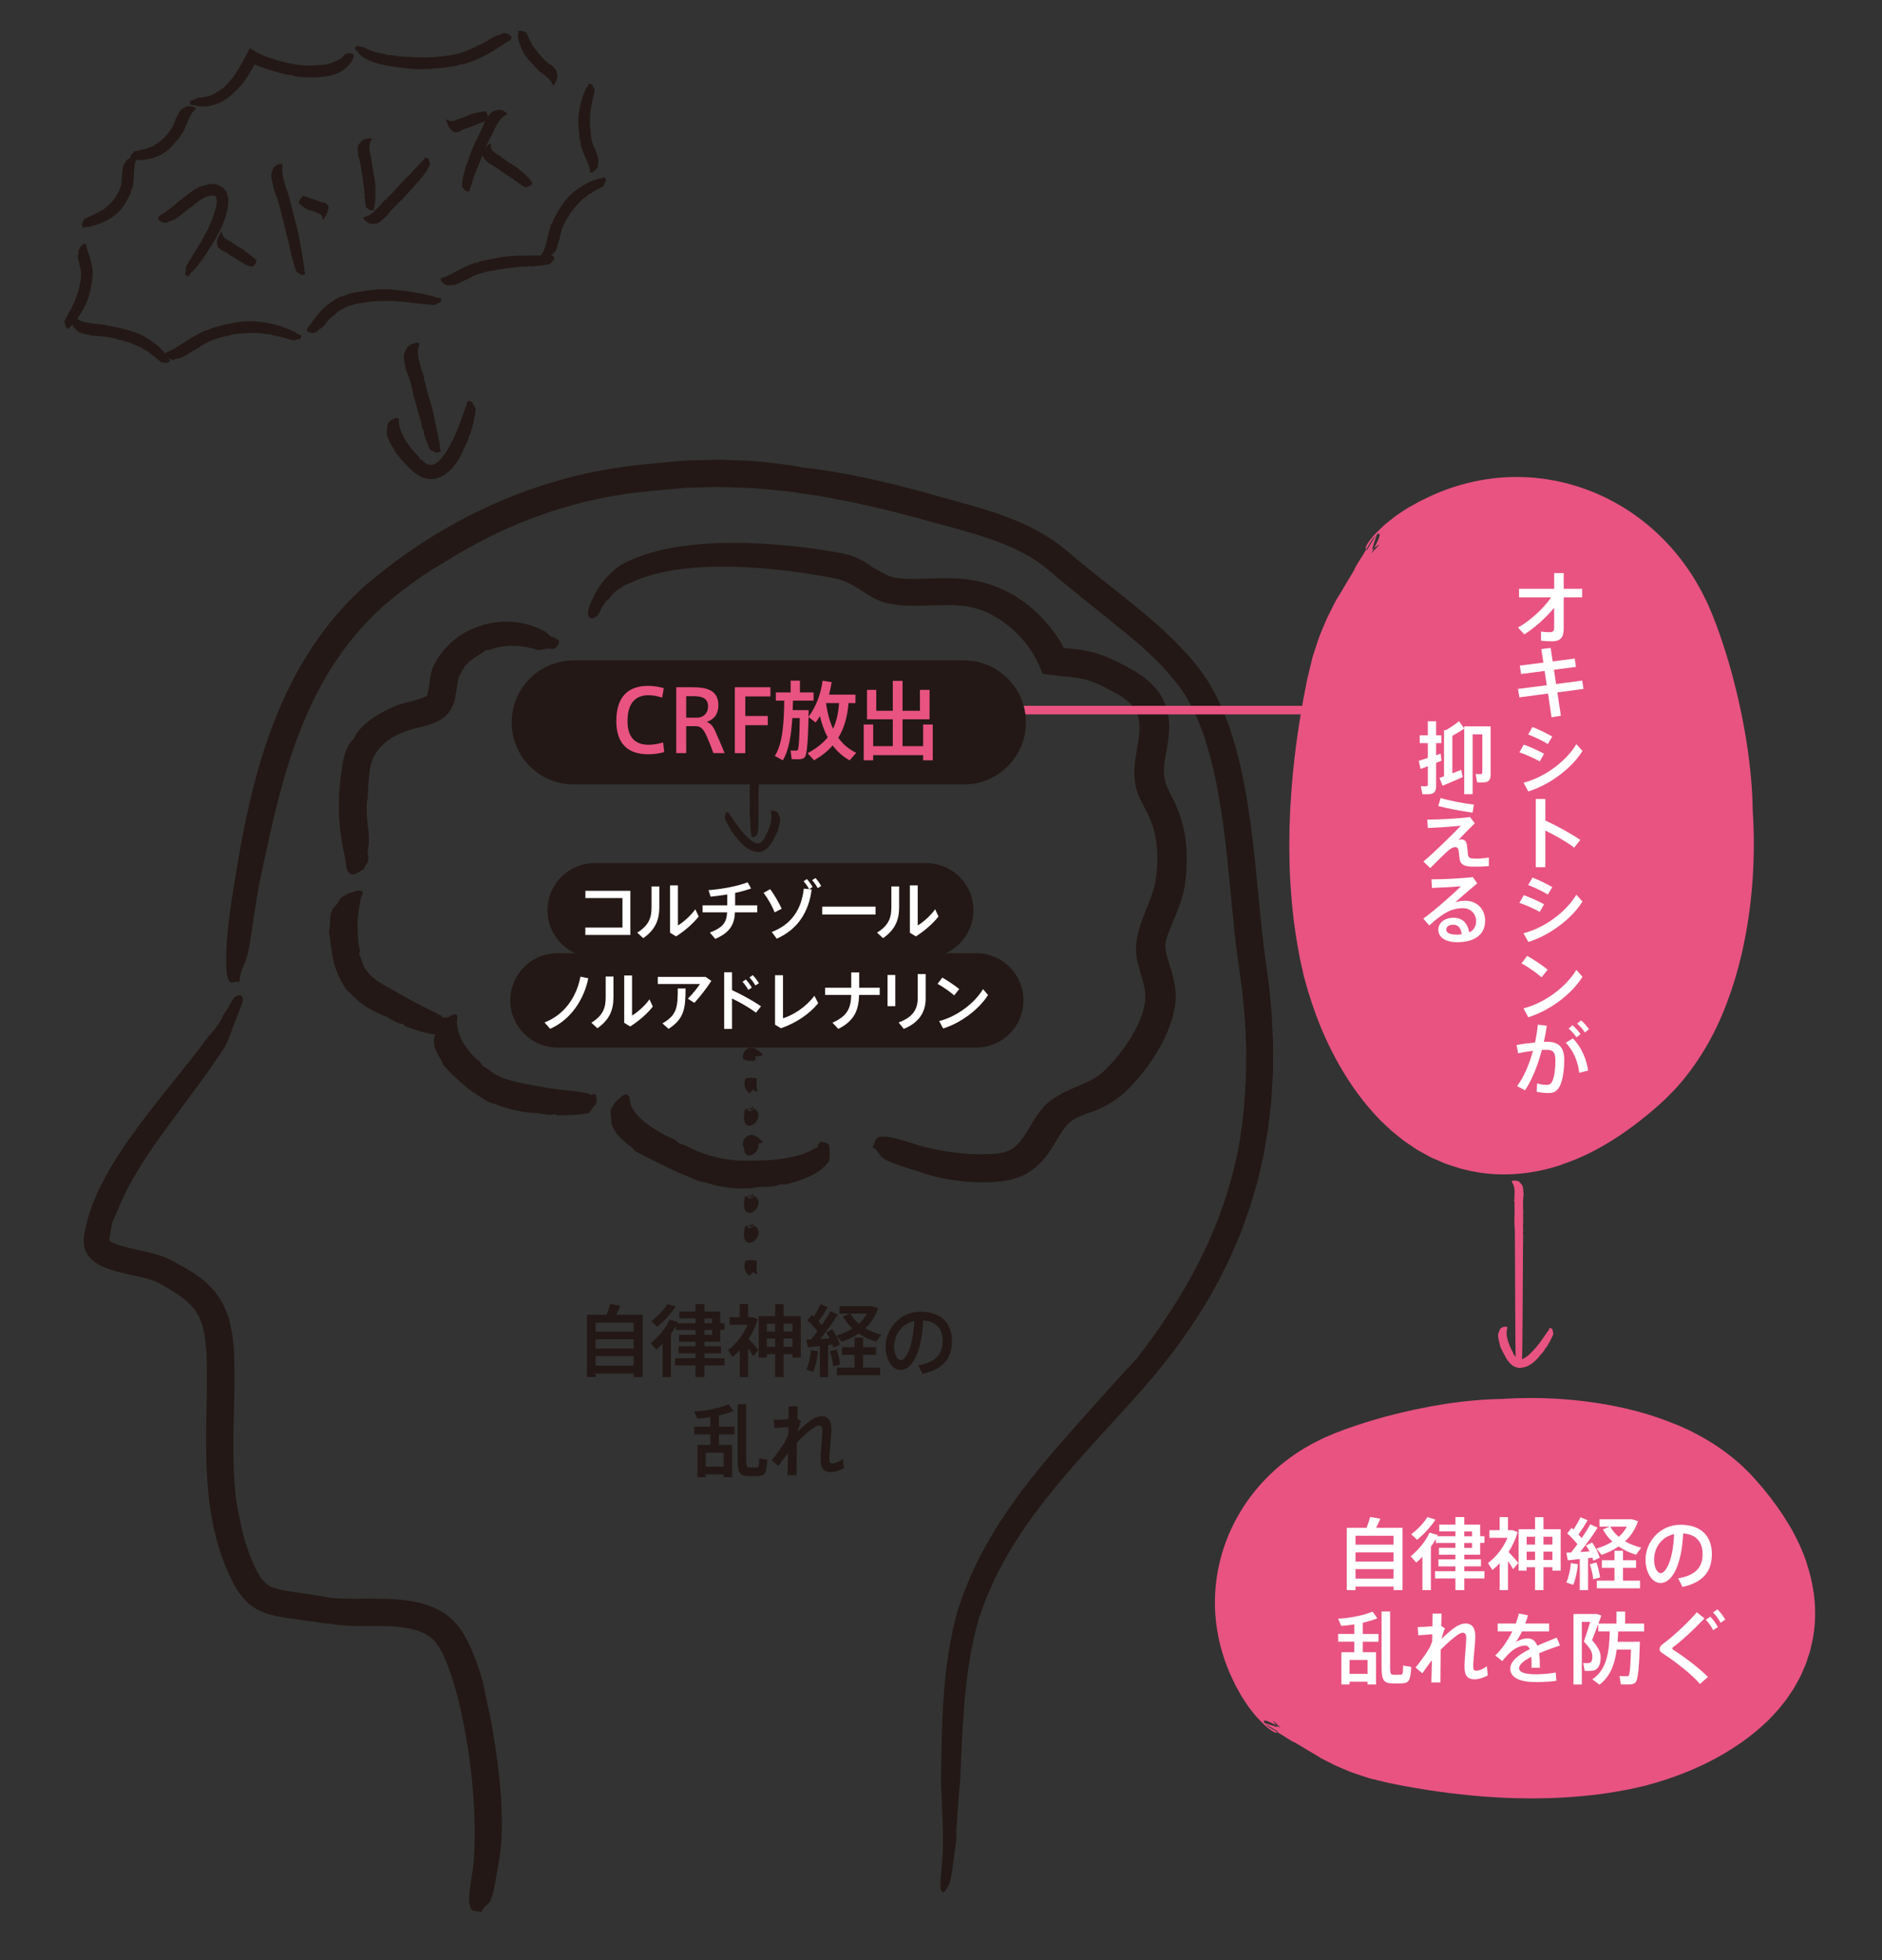 <?xml version="1.0" encoding="UTF-8"?><svg id="_レイヤー_1" xmlns="http://www.w3.org/2000/svg" viewBox="0 0 490 510"><rect x="0" y="0" width="490" height="510" fill="#333333" stroke="none"/><defs><style>.cls-1{fill:#fff;}.cls-2{fill:#e85382;}.cls-3{fill:#231815;}</style></defs><path class="cls-3" d="m193.41,275.24s0-.07,0-.1c-.03-.75.3-1.67,1.07-2.18.23-.16.51-.29.8-.26.25-.19.59-.08.86-.01.4.07.78.31,1.15.56.37.26.68.55,1.09.95.1.08.29.13.26.25-.05.17-.5.25-.78.35-.02-.02-.12,0-.22,0,0,.02.02.04.02.06h-1.03s0,.02,0,.02c.02.01.04.02.06.03.04.03,0,.06,0,.1,0,.03.06.09,0,.06v-.03c-.07.06,0,.18.06.19.03.1.07.26,0,.43-.08.14-.18.24-.28.32l-.03.03h-.07c-.25.03-.53.08-.78.06-.25-.03-.52-.02-.77-.07-.2-.04-.38-.06-.57-.11-.19-.07-.37-.13-.56-.21l-.27-.11v-.34Z"/><path class="cls-3" d="m194.58,283.33s-.01-.03-.02-.05c-.02.02-.04.03-.07.04.03,0,.06,0,.09,0m-.59-2.37l.09-.32.28-.05.56-.09c.18-.02.37-.03.55-.05.23,0,.47-.05.71.07.14-.06.28-.04.43,0l.46.12-.04.44c0,.1-.03.21-.03.31,0,.31-.03.67-.03,1.04,0,.19.02.37.04.57.02.1.03.19.05.29.02.11.04.23.06.35.03.17.16.3.06.37-.14.11-.54-.1-.83-.19,0-.04-.09-.08-.18-.13,0,.02-.01.04-.02.06v-.08s-.07-.04-.1-.06c.01-.01.02-.05.04-.06.02-.02.05-.03.06-.05v-.05s-.01-.03-.02-.04c-.05.04-.11.07-.15.11.02.02.02.04.04.06-.07.02-.11.11-.11.15-.19.22-.4.42-.61.61l-.17.16-.22-.18c-.33-.28-.6-.64-.81-1.05-.19-.41-.29-.83-.29-1.26,0-.38.07-.74.17-1.1"/><path class="cls-3" d="m196.06,283.65s-.01.01-.02-.02h0s0,0,0,0c0,0,0,.01.01.01"/><path class="cls-3" d="m196.04,283.63s0-.01-.01-.01c.01,0,.02,0,.04,0l-.02.02Z"/><path class="cls-3" d="m194.58,308.08s-.01-.03-.02-.04c-.02.01-.04.03-.07.04.03,0,.06,0,.09,0m-.59-2.37l.09-.32.28-.05.56-.09c.18-.02.37-.03.55-.05.23,0,.47-.05.71.08.14-.06.28-.04.43,0l.46.12-.04.44c0,.11-.03.21-.03.31,0,.31-.03.68-.03,1.05,0,.19.02.37.04.57.02.1.03.19.05.29.02.11.04.23.06.35.03.17.16.3.06.38-.14.11-.54-.11-.83-.19,0-.04-.09-.09-.18-.13,0,.02-.01.05-.02.07v-.08s-.07-.04-.1-.06c.01-.01.02-.04.04-.05.02-.02.05-.03.06-.06v-.05s-.01-.02-.02-.03c-.05.03-.11.07-.15.11.02.02.02.04.04.06-.07.02-.11.11-.11.15-.19.22-.4.42-.61.62l-.17.16-.22-.19c-.33-.28-.6-.64-.81-1.05-.19-.42-.29-.84-.29-1.26,0-.38.07-.75.17-1.1"/><path class="cls-3" d="m196.06,308.4s-.01.01-.02-.02h0s0,0,0,0c0,0,.01.01.02.01"/><path class="cls-3" d="m196.04,308.38s0,0-.01,0c.01,0,.02,0,.04,0l-.02.02Z"/><path class="cls-3" d="m193.69,290.53c.02-.47.13-.98.19-1.49l.03-.35.45-.1c.12-.02.25-.06.37-.1-.01.05-.02.1-.02.16-.02.28.06.27.13.38.02.02.03.05.05.07.37-.04.78-.06,1.12,0,0,0,0-.02.01-.03l-1.2-.61s-.05.02-.08.03c0-.02.01-.04.02-.06h-.02s.02-.01.03,0c0-.02.01-.05.02-.07.03-.04.08-.01.13-.01.04,0,.13-.05.1.01h-.04s.06.03.09.03c-.02.02-.05.03-.08.03-.02.01-.05.02-.07.02.51.05.92.15,1.23.3.01-.09.03-.18.04-.27.15.05.29.1.43.18.45.24.81.77.87,1.33.06.65-.15,1.19-.43,1.65-.26.42-.62.77-1.08,1.03-.24.12-.5.24-.85.24-.33.01-.74-.16-.96-.43-.27-.32-.41-.68-.38-1.01-.19-.29-.1-.65-.08-.95"/><path class="cls-3" d="m195.05,288.4c.17-.06.36-.13.6-.22.19-.07.31-.21.44-.13.1.07.1.24.08.44-.31-.1-.62-.13-.93-.14-.03.03-.11.06-.19.06"/><path class="cls-3" d="m193.69,298.27c.02-.48.13-.98.19-1.49l.03-.35.45-.09c.12-.03.25-.07.37-.1-.01.05-.02.1-.02.16-.02.28.06.27.13.38.02.02.03.05.05.07.37-.04.78-.06,1.12,0,0-.01,0-.02.01-.03l-1.2-.6s-.05.02-.08.02c0-.02.01-.04.02-.05l-.02-.02s.02,0,.03,0c0-.02.01-.05.02-.07.03-.04.08,0,.13,0,.04,0,.13-.05.1.01h-.04s.06.03.09.03c-.02.01-.05.02-.08.03-.02,0-.05.01-.07.02.51.05.92.16,1.23.3.01-.08.03-.18.04-.27.15.05.29.1.43.19.45.24.81.76.87,1.33.06.64-.15,1.18-.43,1.65-.26.41-.62.77-1.08,1.03-.24.12-.5.24-.85.24-.33.01-.74-.16-.96-.43-.27-.32-.41-.69-.38-1.01-.19-.28-.1-.65-.08-.95"/><path class="cls-3" d="m195.05,296.14c.17-.06.36-.13.6-.22.19-.07.31-.22.44-.14.1.07.1.25.08.44-.31-.1-.62-.13-.93-.13-.03.03-.11.06-.19.05"/><path class="cls-3" d="m193.41,297.93s0-.07,0-.1c-.03-.75.3-1.67,1.07-2.18.23-.15.51-.29.8-.26.25-.18.59-.07.86,0,.4.07.78.31,1.15.56.37.26.68.55,1.09.95.1.08.29.12.26.24-.05.17-.5.25-.78.35-.02-.03-.12-.01-.22,0,0,.02.02.04.02.07h-1.03s0,.01,0,.02c.02.01.04.02.06.03.04.03,0,.06,0,.1,0,.03.06.08,0,.06v-.03c-.07.06,0,.18.06.2.03.1.07.25,0,.42-.08.15-.18.24-.28.32l-.03.03h-.07c-.25.03-.53.08-.78.06-.25-.03-.52-.02-.77-.07-.2-.04-.38-.06-.57-.11-.19-.06-.37-.13-.56-.2l-.27-.11v-.34Z"/><path class="cls-3" d="m194.58,306.03s-.01-.03-.02-.05c-.02.01-.04.03-.07.04.03,0,.06,0,.09,0m-.59-2.37l.09-.32.28-.04.56-.09c.18,0,.37-.03.55-.05.23,0,.47-.05.71.08.14-.06.28-.04.43,0l.46.12-.04.44c0,.11-.03.21-.03.31,0,.31-.03.68-.03,1.05,0,.19.02.37.04.57.02.1.03.19.05.29.02.12.04.23.06.35.03.16.16.3.06.37-.14.11-.54-.11-.83-.19,0-.04-.09-.08-.18-.13,0,.02-.01.05-.02.07v-.08s-.07-.04-.1-.06c.01-.02.02-.05.04-.06.02-.02.05-.03.06-.05v-.06s-.01-.02-.02-.03c-.05.03-.11.07-.15.11.02.02.02.04.04.06-.07.02-.11.11-.11.16-.19.22-.4.42-.61.61l-.17.16-.22-.18c-.33-.28-.6-.64-.81-1.05-.19-.42-.29-.84-.29-1.26,0-.38.07-.75.17-1.1"/><path class="cls-3" d="m196.06,306.35s-.01,0-.02-.02h0s0,0,0,0c0,0,0,0,.01.01"/><path class="cls-3" d="m196.04,306.33s0,0-.01-.01c.01,0,.02,0,.04,0l-.02.02Z"/><path class="cls-3" d="m194.58,330.78s-.01-.03-.02-.05c-.02.02-.04.03-.07.04.03,0,.06,0,.09,0m-.59-2.37l.09-.32.28-.05.56-.09c.18-.02.37-.03.55-.05.23,0,.47-.05.71.07.14-.06.28-.04.43,0l.46.12-.04.44c0,.1-.03.21-.03.31,0,.31-.03.67-.03,1.05,0,.18.02.37.04.57.02.1.03.19.05.29.02.11.04.23.06.35.03.17.16.3.06.37-.14.11-.54-.1-.83-.19,0-.04-.09-.08-.18-.13,0,.02-.01.05-.02.06v-.08s-.07-.04-.1-.06c.01-.01.02-.05.04-.06.02-.02.05-.03.06-.05v-.05s-.01-.03-.02-.04c-.05.04-.11.07-.15.11.02.02.02.04.04.06-.07.01-.11.11-.11.15-.19.22-.4.42-.61.62l-.17.15-.22-.18c-.33-.28-.6-.64-.81-1.05-.19-.41-.29-.83-.29-1.26,0-.37.07-.74.17-1.1"/><path class="cls-3" d="m196.06,331.1s-.01.01-.02-.02h0s0,0,0,0c0,0,.01.01.02.01"/><path class="cls-3" d="m196.04,331.08s0,0-.01,0c.01,0,.02-.01.04-.01l-.02.02Z"/><path class="cls-3" d="m193.69,313.24c.02-.47.13-.98.19-1.49l.03-.36.45-.09c.12-.03.25-.06.37-.1-.01.05-.02.1-.02.15-.02.28.06.27.13.38.02.03.03.05.05.07.37-.04.78-.06,1.12,0,0,0,0-.02.01-.03l-1.2-.6s-.05.02-.08.02c0-.02.01-.04.02-.06l-.02-.02s.02,0,.03,0c0-.02.01-.04.02-.07.03-.04.08,0,.13,0,.04,0,.13-.05.1,0h-.04s.06.03.09.03c-.02,0-.05.02-.08.03-.02,0-.05.01-.07.02.51.06.92.16,1.23.31.01-.09.03-.18.04-.27.15.05.29.1.43.18.45.24.81.76.87,1.33.06.64-.15,1.19-.43,1.65-.26.42-.62.77-1.08,1.03-.24.12-.5.24-.85.24-.33,0-.74-.15-.96-.43-.27-.32-.41-.69-.38-1.01-.19-.28-.1-.65-.08-.95"/><path class="cls-3" d="m195.05,311.1c.17-.06.36-.13.6-.22.19-.07.31-.22.44-.14.1.07.1.25.08.44-.31-.1-.62-.13-.93-.13-.03.03-.11.06-.19.05"/><path class="cls-3" d="m193.69,320.97c.02-.47.13-.98.19-1.49l.03-.35.45-.1c.12-.02.25-.06.37-.1-.01.05-.02.1-.02.16-.02.28.06.27.13.38.02.02.03.05.05.07.37-.04.78-.06,1.12,0,0,0,0-.01.01-.03l-1.2-.6s-.05.02-.08.03c0-.02.01-.04.02-.06h-.02s.02-.01.03,0c0-.02.01-.05.02-.07.03-.04.08-.01.13-.01.04,0,.13-.05.1.01h-.04s.06.03.09.03c-.02.01-.05.03-.08.03-.02.01-.05.02-.07.02.51.05.92.15,1.23.3.01-.09.03-.18.04-.27.15.05.29.1.43.18.45.24.81.77.87,1.33.06.65-.15,1.19-.43,1.65-.26.42-.62.77-1.08,1.03-.24.13-.5.25-.85.25-.33.01-.74-.16-.96-.43-.27-.32-.41-.69-.38-1.01-.19-.29-.1-.65-.08-.95"/><path class="cls-3" d="m195.05,318.84c.17-.06.36-.13.6-.22.19-.07.31-.21.44-.13.1.07.1.24.08.43-.31-.09-.62-.13-.93-.13-.03.03-.11.06-.19.06"/><path class="cls-3" d="m58.56,263.63c-.19.32-.38.63-.57.94-.6.43.76-1.26,1.25-2.08.68-1.12,1.32-2.53,1.81-3.04.64-.38,1.26-.67,1.7-.39,1.08.68.04,2.59-.94,5.19-1.05,2.81-2.39,6.49-3.3,8.2-4.45,6.85-9.56,13.4-14.41,20.03-4.83,6.61-9.52,13.35-12.54,20.27-.86,1.95-1.5,3.56-2.32,5.32-.1.48-.23.98-.29,1.42l-.12.67c-.04.24-.09.41-.12.73-.08.57-.16,1.14-.24,1.73v.03s0,0,0,0c-.02.13.03-.17.02-.14h0s0,.02,0,.02v.04s0,.07,0,.07c0,.04-.02.1,0,.12.03.04,0,.12.02.11,0,.05.01-.06-.03-.08-.04-.04,0-.01.1.09.24.2.89.58,1.76.89,1.75.65,4.09,1.13,6.55,1.68,1.24.28,2.53.58,3.89.98.68.19,1.39.44,2.11.71l.56.24.28.12.34.16.67.34.41.23.11.06.05.03.03.02h.01s0,0,0,0h0c.1.06-.13-.07-.1-.05h0l.23.13.46.25.93.5,1.88,1.06c1.27.76,2.55,1.55,3.8,2.56,1.2.93,2.37,2.08,3.42,3.36,1.07,1.28,1.9,2.76,2.59,4.22.97,2.14,1.49,4.33,1.83,6.43.1.52.17,1.06.23,1.6.06.53.14,1.13.17,1.56.04.48.08.95.12,1.43l.02.37v.18s.02.37.02.37l.02.75c.13,4.01.07,8.06-.02,12.11-.19,8.09-.45,16.2.38,23.8.12,1.4.4,2.76.64,4.13.12.69.29,1.35.43,2.03.14.67.26,1.37.42,1.98l.51,2.24.74,2.5.19.63v.04c.07.17-.07-.22-.05-.17h0s0,.03,0,.03l.03.07.05.15.11.29.42,1.15c.27.79.58,1.52.89,2.24.16.36.3.74.46,1.08l.5,1c.32.71.69,1.22,1.03,1.82.73,1.06,1.43,1.82,2.19,2.32.75.5,1.85.85,3.17,1.15.34.07.68.14,1.02.21.37.06.73.12,1.1.18.71.12,1.52.23,2.26.34.78.11,1.54.22,2.31.33.79.13,1.57.25,2.34.36.78.12,1.46.26,2.18.38.35.06.7.12,1.05.19.26.03.51.07.76.1,1.56.18,3.3.24,5.1.25,1.86,0,3.73-.01,5.6-.02,3.86.02,7.95.04,12.41,1.08,2.22.55,4.58,1.42,6.79,2.94.54.39,1.09.79,1.59,1.27.26.25.49.44.76.73.27.3.54.6.79.9.16.18.19.24.27.34l.22.29.22.29.12.16.03.05.06.1.13.19c.32.51.7,1.06.95,1.55,1.15,2.04,1.96,4,2.69,5.96.75,1.96,1.36,3.91,1.93,5.87.66,3.62,1.95,8.92,2.58,12.81,1.66,9.81,2.91,20.78,2.08,30.22-.19,2.09-.71,4.6-1.11,7.03-.39,2.45-.83,5.32-1.67,6.92-.28.57-.74.9-1.15,1.27-.22.18-.4.38-.6.64-.2.26-.37.6-.51,1.03-.6-.41-1.53-.2-2.22-.51-.34-.16-.62-.44-.77-1-.03-.14-.06-.3-.08-.48-.03-.16-.07-.29-.09-.45-.06-.32-.06-.63-.06-1.23.09-2.89.91-6.39,1.17-9.48.42-5,.37-10.49,0-16.15-.38-5.66-1.1-11.51-2.14-17.31-1.04-5.78-2.39-11.55-4.28-16.8-.46-1.31-1-2.56-1.56-3.75-.3-.57-.58-1.16-.91-1.67l-.24-.38-.12-.2-.06-.09-.03-.05-.02-.03h0c.09.11.02.02.04.04-.2-.27-.43-.59-.61-.82-.17-.16-.28-.32-.47-.5-.2-.18-.38-.38-.6-.54-.41-.34-.86-.65-1.34-.91-.96-.55-2.03-.96-3.15-1.27-3.23-.91-7.05-.95-10.83-.95-3.79,0-7.62.08-11.25-.61-.48-.02-.96-.07-1.46-.12l-1.4-.2c-.89-.13-1.79-.27-2.65-.38-1.78-.25-3.56-.5-5.34-.74-1.83-.29-3.71-.6-5.68-1.25l-1.47-.6c-.48-.22-.96-.52-1.43-.78-.91-.59-1.79-1.27-2.49-2.05-1.19-1.22-2.03-2.57-2.81-3.9-.37-.67-.68-1.34-1.03-2.02-.34-.68-.59-1.35-.89-2.03-.3-.68-.56-1.35-.81-2.03l-.39-1.01-.19-.51-.05-.13-.07-.22-.08-.25c-.41-1.36-.87-2.62-1.22-4.11l-.55-2.16-.43-2.14c-.31-1.43-.47-2.87-.71-4.3-.35-2.87-.63-5.74-.75-8.61-.28-5.73-.16-11.41-.07-17.03.05-2.81.09-5.6.08-8.37,0-1.39-.01-2.77-.06-4.15l-.03-1.03v-.26s0-.07,0-.07v-.05s0,.17,0,.08v-.13s-.05-.52-.05-.52c-.06-.7-.1-1.42-.19-2.03-.33-2.88-.94-5.67-2.34-7.83-.7-1.1-1.58-2.08-2.63-3-1.05-.91-2.27-1.74-3.53-2.55-.66-.39-1.28-.79-1.96-1.17l-1.01-.57c-.44-.25-.75-.44-.97-.54-1.1-.54-2.6-.97-4.09-1.34-1.52-.36-3.11-.68-4.75-1.06-1.64-.38-3.34-.81-5.09-1.54-.76-.33-1.54-.71-2.29-1.24-.75-.53-1.48-1.21-2.04-2.08-.56-.86-.91-1.89-1-2.87-.03-.48-.06-.98,0-1.43.03-.24.03-.43.08-.72l.1-.54c.13-.72.25-1.42.45-2.19.18-.77.37-1.52.6-2.24l.33-1.08.38-1.07.38-1.06.43-1.04c2.28-5.54,5.38-10.54,8.69-15.31,6.65-9.51,14.24-18.08,21.1-27.31.65-.56,3.18-3.74,4.16-5.99"/><path class="cls-3" d="m248.81,479.58c.08-.81.14-1.62.21-2.43.2-.72.14.09,0,1.34-.13,1.26-.42,2.95-.54,4-.37,2.86-.78,6.26-1.3,7.7-.65,1.31-1.28,2.34-1.76,2.12-1.23-.56-.14-4.91.04-10.66.24-6.18-.37-14.18-.48-18.28.18-8.64.18-17.64,1.15-26.88.13-1.15.24-2.31.4-3.47.17-1.16.34-2.32.52-3.49.16-1.15.44-2.37.66-3.56l.35-1.79c.13-.58.27-1.11.4-1.67l.41-1.65.2-.83.1-.42.09-.31.02-.05.04-.11.07-.21,1.18-3.42c.37-1.15.85-2.25,1.31-3.37.47-1.1.88-2.24,1.42-3.32,2-4.38,4.38-8.55,6.91-12.6,2.61-3.98,5.36-7.85,8.28-11.52,5.82-7.36,12.06-14.17,18.04-20.87,1.71-1.9,3.23-3.62,4.77-5.27.78-.84,1.55-1.68,2.32-2.52.4-.42.79-.84,1.19-1.26.37-.4.73-.8,1.1-1.22,5.8-7.46,11.58-15.94,16.25-25.19,4.69-9.22,8.23-19.21,10.19-29.06.98-5.51,1.68-11.15,1.9-16.75.06-1.35.16-2.69.19-4.03,0-1.34,0-2.69,0-4.03.07-2.67-.14-5.33-.26-7.95-.05-1.91-.3-3.8-.47-5.72-.09-.96-.18-1.92-.28-2.89-.1-.98-.27-2.01-.4-3.02-.28-2.03-.56-4.09-.85-6.16-.14-1.06-.27-2.12-.41-3.2-.12-1.06-.24-2.13-.36-3.19-.92-8.52-1.56-17.18-2.68-25.79-.52-4.32-1.23-8.59-2.05-12.84-.85-4.23-1.93-8.38-3.25-12.38-.75-1.93-1.45-3.99-2.3-5.66l-.6-1.32c-.08-.21-.23-.46-.37-.7l-.41-.73-.83-1.46-.42-.73-.1-.18-.03-.05c.24.39.06.1.11.18v-.02s-.07-.08-.07-.08l-.21-.31c-2.22-3.31-5.02-6.43-8.03-9.36-4.44-4.32-9.52-8.19-14.52-12.23-2.95-2.38-5.93-4.74-8.97-7.27l-1.14-.95-1.09-.93-1.09-.93-.98-.8c-1.31-1.07-2.73-2.01-4.18-2.91-5.9-3.51-12.8-5.6-19.81-7.51-3.53-.97-7.02-1.92-10.45-2.87-1.7-.44-3.39-.88-5.05-1.31-.83-.21-1.66-.43-2.49-.64-.83-.19-1.65-.37-2.47-.56-3.28-.73-6.48-1.51-9.62-2.04-1.56-.29-3.11-.58-4.63-.87-1.52-.27-3.02-.45-4.49-.67-.98-.14-1.96-.28-2.94-.42-.98-.14-1.96-.3-2.95-.36-1.97-.17-3.95-.35-5.94-.53l-1.49-.13-1.5-.06-2.99-.1-3-.1c-.5-.01-1-.05-1.5-.04l-1.48.04c-1.97.05-3.94.11-5.92.16-.97,0-2.02.11-3.05.21l-3.1.28c-2.05.19-4.2.36-6.15.6-1,.12-2,.21-3,.34l-2.98.46c-7.96,1.23-15.8,3.44-23.4,6.33-7.6,2.9-14.91,6.67-21.86,11.02-.8.46-1.64.97-2.52,1.51-.88.54-1.8,1.09-2.71,1.73-.92.63-1.86,1.27-2.82,1.93-.94.67-1.85,1.38-2.79,2.08l-1.4,1.07-1.43,1.17c-.47.39-.95.77-1.42,1.16l-.7.58-.18.14-.04.04-.02.02h-.01c.28-.24.07-.06.14-.11h0s-.08.07-.08.07l-.31.29c-.81.78-1.65,1.51-2.4,2.27-.74.77-1.48,1.5-2.17,2.22-3.43,3.67-6.56,7.82-9.32,12.29-2.77,4.47-5.09,9.3-7.12,14.25-4.03,9.91-6.62,20.34-8.75,30.05-.94,4.31-2.16,9.5-3.03,14.68-.88,5.18-1.58,11.29-2.42,14.89-.6,2.57-1.76,3.18-2.13,7.18-1.27-1.24-3.66,3.62-3.39-7.55.19-7.37,1.62-15.44,2.79-22.46,1.88-11.32,4.38-23.53,8.83-35.68,1.12-3.03,2.38-6.05,3.75-9.04,1.42-2.97,2.92-5.93,4.64-8.78,1.72-2.86,3.55-5.67,5.61-8.33.5-.68,1.02-1.34,1.56-1.99l1.61-1.95c1.14-1.25,2.23-2.54,3.43-3.72.6-.6,1.17-1.22,1.79-1.79l1.85-1.72.46-.44.14-.12.06-.05.12-.1.24-.19.95-.77,1.89-1.55c1.26-1.04,2.65-2.04,3.96-3.06,1.33-1.03,2.7-1.93,4.05-2.9,5.45-3.76,11.13-7.12,16.94-10,11.62-5.77,23.77-9.58,35.41-11.5,2.1-.29,4.2-.68,6.35-.88,1.07-.12,2.14-.24,3.21-.35,1.06-.1,2.12-.19,3.17-.3,2.13-.19,4.24-.41,6.38-.57,2.19-.07,4.37-.13,6.54-.2l1.63-.04.81-.02.8.03c1.07.04,2.13.08,3.19.11,1.06.04,2.11.08,3.16.13,1.05.04,2.08.07,3.11.2,4.1.44,8.09.81,11.81,1.58,7.92.84,15.82,2.53,23.59,4.36,1.93.5,3.86,1.01,5.78,1.51.97.26,1.94.51,2.9.77.94.27,1.88.54,2.82.82,3.71,1.05,7.5,2.04,11.21,3.16,5.96,1.79,12.02,4.03,17.5,7.53.7.41,1.35.89,2.02,1.36.33.24.66.47.99.71l.95.77.95.77.88.74c.59.49,1.18,1.02,1.76,1.48,2.31,1.92,4.74,3.83,7.15,5.74,4.84,3.82,9.73,7.67,14.4,11.86,2.33,2.11,4.59,4.32,6.75,6.66,1.05,1.21,2.12,2.39,3.09,3.69l.75.95.7,1,.7,1,.17.25.08.13.02.03.08.13.04.06.29.5,1.16,2.01.58,1,.53,1.12c.69,1.49,1.46,2.99,1.98,4.48.57,1.49,1.17,2.98,1.62,4.5.48,1.51.98,3.02,1.35,4.55,1.64,6.1,2.72,12.28,3.58,18.45.85,6.17,1.46,12.34,2.05,18.47.58,6.15,1.15,12.2,2.01,18.25.23,1.69.46,3.38.69,5.08.13.84.21,1.71.29,2.57l.24,2.61c.39,3.47.46,6.92.63,10.39.05,1.73,0,3.47,0,5.21v2.61s-.15,2.61-.15,2.61c-.11,1.74-.18,3.49-.33,5.23-.19,1.74-.39,3.48-.59,5.23l-.15,1.31c-.06.43-.14.87-.22,1.3l-.44,2.61c-.15.87-.3,1.74-.44,2.62-.13.88-.38,1.73-.56,2.6-.41,1.73-.78,3.48-1.22,5.21-.5,1.72-1.01,3.45-1.52,5.17l-.38,1.3-.46,1.28c-.31.86-.61,1.71-.92,2.56-.3.85-.61,1.71-.92,2.57-.33.85-.71,1.68-1.07,2.53-.36.85-.72,1.69-1.08,2.53-.37.84-.7,1.71-1.13,2.52-.83,1.66-1.66,3.32-2.49,4.99-6.11,11.56-14.02,21.97-22.59,31.37-8.51,9.47-17.27,18.52-24.75,28.52-3.74,4.99-7.14,10.21-9.97,15.73-1.42,2.75-2.68,5.59-3.8,8.48l-.79,2.19-.39,1.09-.2.55-.13.5c-.38,1.52-.84,3.05-1.16,4.56-1.36,6.02-2.13,12.27-2.61,18.51-.48,6.26-.69,12.57-1,18.9-.12.91-.36,3.59-.56,6.7-.13,1.55-.23,3.22-.33,4.83-.13,1.61-.2,3.17-.25,4.51"/><path class="cls-3" d="m144.33,165.91l-.3-.21c-.03-.38.42.26.67.45.34.26.83.44.9.73-.06.44-.19.87-.52,1.29-.83,1.03-1.27.62-2.15.61-.24,0-.49.01-.75.04-.27.04-.54.1-.8.15-.51.11-.95.21-1.21.21-1.91-.62-3.94-1.04-6-1.13-2.05-.09-4.14.16-6.02.82-.52.21-.96.34-1.58.24-.44.35-.88.7-1.38.97-.47.31-.93.65-1.45.93-.45.35-.94.69-1.41,1.04-.41.4-.87.81-1.22,1.21-.15.22-.29.45-.42.68-.14.26-.26.36-.48.81-.19.36-.39.72-.58,1.07l-.29.53-.07.13h0s0,.01,0,.01l.14-.27h0c-.03.1-.12.48-.19.92-.08.45-.15,1.03-.24,1.63-.08.61-.18,1.31-.33,2.09-.07.38-.16.81-.28,1.28-.07.25-.13.48-.22.74l-.16.43-.08.21c-.03.07-.05.12-.11.26-.11.23-.22.46-.35.69l-.19.33-.07.11-.04.05-.14.19-.04.06-.25.33-.03.03-.06.07-.23.26c-.16.17-.33.33-.5.49-.17.16-.3.24-.45.36-.29.22-.61.44-.85.57-1.08.64-1.92.93-2.71,1.2-1.59.52-2.95.8-4.19,1.1-.44.1-.86.26-1.22.39-.17.07-.38.14-.41.16l-.49.16-.05.02h0s0,0,0,0c-.03.01.28-.11.15-.06h-.03s-.08.04-.08.04l-.17.06-.34.13c-.22.08-.45.16-.66.26-.43.18-.86.37-1.26.58-.82.41-1.56.88-2.23,1.38-1.34.99-2.32,2.1-3.01,3.15-.48.69-.85,1.46-1.12,2.3-.06.21-.16.43-.19.61l-.13.55c-.03.07-.05.22-.08.38l-.08.45-.08.45-.02.11v.02s0,0,0,0c.01-.07-.03.16.03-.15h0s0,.03,0,.03v.06s-.03.22-.03.22c-.11,1.13-.26,2.3-.33,3.43l-.07,1.68c-.03.56-.06,1.12-.03,1.66-.18.48-.26,1.1-.3,1.72l-.03.48c0,.15.02.3.03.45.02.3.03.58.03.85-.06,1.35.23,2.69.28,4.08.25,1.34.26,2.79.25,4.14-.02.31-.09.69-.16,1.09-.06.41-.18.84-.12,1.27.06.86.29,1.76.02,2.53-.19.55-1.13,1.21-.93,1.77-1.28.55-2.75,2.23-3.96,1.05-.4-.38-.58-.93-.68-1.51-.05-.29-.09-.59-.13-.88-.04-.32-.08-.69-.14-.99-.19-1.02-.4-2.04-.64-3.05-.15-1.01-.29-2.02-.48-3.02-.04-.26-.1-.51-.13-.76l-.07-.78c-.05-.51-.11-1.03-.16-1.55-.16-1.03-.14-2.07-.19-3.1-.13-4.13.21-8.17.78-11.59l.06-.47.1-.54c.05-.31.1-.62.15-.93.17-.73.33-1.5.57-2.16.21-.69.53-1.33.86-1.94.38-.58.77-1.14,1.27-1.57.55-1.22,1.38-2.31,2.32-3.24.93-.95,1.99-1.73,3.02-2.41,1.66-1.1,3.41-2,5.17-2.77l.33-.15.39-.15c.17-.07.53-.19.8-.27.5-.15.96-.27,1.41-.39.9-.23,1.76-.44,2.58-.67.81-.23,1.59-.47,2.23-.75l.43-.2c.09-.07.25-.14.3-.19.03-.03.06-.05.09-.07.03-.01-.03-.04.03,0l.14.12.08.06.03.03.02.02c-.11.34-.04.09-.06.16h0s-.24-.38-.24-.38c.05-.08.16-.23.1-.18-.02,0-.03.03-.02.03l.06-.17c.04-.12.08-.29.12-.44.08-.34.15-.71.22-1.12l.4-2.65c.09-.54.19-1.08.35-1.68.07-.29.18-.62.28-.94l.21-.52.06-.13.08-.15v-.02s.03-.04.03-.04l.09-.16.75-1.3c.14-.23.22-.42.41-.67l.53-.72c.37-.47.72-.97,1.1-1.41.4-.41.8-.82,1.21-1.23.39-.43.86-.77,1.32-1.13.47-.35.91-.76,1.42-1.05.89-.53,1.75-1.11,2.7-1.5.46-.21.92-.44,1.39-.62l1.43-.48c.24-.08.47-.16.72-.24l.73-.16,1.46-.32c.49-.07.98-.11,1.48-.17.49-.05.98-.12,1.47-.1,3.92-.08,7.83.83,11.11,2.84.08.16.37.47.75.74.37.28.85.5,1.25.61"/><path class="cls-3" d="m115.97,264.71l-.16-.03c-.05-.31.22.03.35.06.18.04.4-.06.5.15.08.41.18.84.18,1.37,0,1.31-.45,1.21-1.12,1.62-.32.21-.67.51-1.04.78-.18.14-.36.26-.51.36-.15.1-.27.17-.37.22-2.95-.24-5.49-1.23-8-2.1-.35-.13-.62-.29-.83-.7-1.53,0-2.86-1.16-4.22-1.84-.38-.19-.82-.25-1.21-.44-.37-.18-.74-.36-1.1-.53-.54-.26-1.08-.51-1.66-.84-.3-.16-.6-.33-.9-.5-.37-.23-.74-.46-1.11-.69l-.38-.28-.19-.13-.26-.19-.11-.1-.89-.78-.89-.78c-.28-.29-.56-.6-.83-.9-.39-.45-.96-.73-1.27-1.29-1.56-2.42-2.78-5.22-3.17-7.34-.56-2.83-.91-5.48-1.16-7.84.17-.27.23-.6.25-.94.02-.32,0-.65.03-.92.13-1.38.03-2.8,1.05-4.05.22-.29.76-.71,1.03-1.15.25-.46.37-.95.89-1.37.37-.3,1.45-.67,1.48-.97,1.35-.32,3.27-1.25,3.93-.64.22.2.18.5.07.81-.06.16-.14.31-.21.48-.07.21-.14.4-.18.58-.13.57-.24,1.14-.32,1.7-.11.51-.2,1-.26,1.51-.14.99-.2,1.98-.25,2.93-.06,1.9.05,3.72.16,5.2.03.55.22,1.06.3,1.6.11.51.14.99-.12,1.52.3.41.44.85.58,1.29.17.42.25.87.41,1.27.48,1.32,1.45,2.41,2.5,3.41l.87.69.22.17.1.09.05.04.02.02h0s.09.07-.09-.06h.01s.02.02.02.02l.54.35,1.97,1.13c1.61.92,3.2,1.82,4.95,2.82,3.09,1.74,6.19,3.21,9.31,4.79.07.25.6.68,1.01.44"/><path class="cls-3" d="m154.39,284.77h-.17c-.1-.3.23-.02.38,0,.2.03.45-.1.55.11.1.4.18.83.17,1.35-.02,1.32-.35,1.23-.75,1.7-.44.52-.99,1.46-1.28,1.7-2.43.51-5.12.52-7.8.59-.38,0-.69-.05-1.03-.36-1.47.54-3.18-.08-4.77-.27-.44-.06-.9.03-1.35-.02-.43-.06-.86-.11-1.28-.16-2.44-.28-5.38-1.03-8.13-2.11-.49-.16-1.15-.29-1.66-.57l-.9-.51-.69-.44c-.23-.13-.46-.27-.69-.41l-.04-.03-.18-.1-.03-.02-.1-.07-.19-.13-.39-.26c-1.03-.7-2.05-1.31-2.8-2.04-2.14-1.75-4.21-3.71-5.98-5.79-.05-.7-.66-1.4-.96-1.97-.35-.72-.77-1.47-1.05-2.25-.25-.76-.39-1.6-.23-2.54.07-.42.36-1.05.48-1.57.12-.52.1-1.02.48-1.57.27-.39,1.21-1.05,1.16-1.35,1.21-.67,2.81-2.1,3.62-1.68.53.28.18,1.18.17,1.77,0,.95.15,1.88.42,2.77.27.89.63,1.69,1.06,2.49.45.75.93,1.5,1.45,2.16.54.63,1.03,1.28,1.55,1.8.37.38.83.7,1.22,1.06.4.35.77.69.91,1.27.94.42,1.74,1.03,2.5,1.65l.23.18h0s-.16-.08-.08-.04h0s.02.02.02.02l.04.02.07.04.14.08.57.33c.38.21.77.44,1.1.55l1.03.43,1.14.37c1.53.45,3.1.8,4.71,1.11,1.79.36,3.58.7,5.59,1.04,3.53.58,7.04.69,10.64,1.44.13.21.76.54,1.14.22"/><path class="cls-3" d="m213.07,297.91c-.03.06-.07.11-.11.17-.31-.06.13-.23.22-.38.15-.19.12-.5.36-.55.42.02.87.03,1.37.18.63.19.87.43.97.73.11.32.07.68.08,1.14.04.52.05,1.12.02,1.73-.03.56-.12,1.14-.24,1.42-1.63,2.02-3.58,3.11-5.41,3.96-1.86.82-3.69,1.35-5.45,1.8-.5.13-.93.16-1.45-.05-1.8.94-4.1.7-6.1.83-.56.04-1.12.2-1.68.24-.54.03-1.08.05-1.61.08-.35.02-.85.03-1.2.04h-.66c-.23-.02-.46-.04-.7-.05-.47-.03-.95-.05-1.42-.1-.46-.07-.91-.13-1.37-.21-1.85-.28-3.61-.76-5.3-1.27-.62-.17-1.28-.21-1.87-.46-2.75-1.21-5.55-2.27-7.63-3.35-2.77-1.42-5.75-2.68-8.62-4.37-.42-.71-1.39-1.3-2.03-1.83-.78-.7-1.63-1.42-2.36-2.26-.72-.88-1.32-1.78-1.64-3.01-.13-.53-.1-1.32-.17-1.93-.03-.6-.2-1.19.04-1.84.17-.47.99-1.26.84-1.61,1.11-.84,2.4-2.56,3.41-2.12.66.28.58,1.42.68,1.91.11.45.26.9.45,1.35.25.46.54.9.86,1.34.3.45.68.85,1.07,1.25.39.38.78.79,1.22,1.13,1.73,1.43,3.72,2.54,5.45,3.53,1.26.7,2.83,1.03,3.7,2.19,1.37.3,2.58.98,3.77,1.56,3.84,1.75,8.11,2.67,11.93,2.88,2.29.06,4.66.03,7.2-.08,2.24-.11,4.42-.39,6.52-.85,2.09-.48,4.15-1.07,5.88-2.26.26.07,1.02-.34.98-.9"/><path class="cls-3" d="m158.2,155.96l.75-.86c.35-.16.1.13-.31.55-.21.21-.46.45-.7.69-.23.25-.41.51-.56.71-.19.27-.39.55-.58.85-.15.31-.31.61-.45.9-.15.28-.29.55-.42.79-.11.24-.22.44-.33.58-.63.47-1.28.88-1.82.69-1.3-.45-.65-2.81.83-5.73.1-.2.19-.4.29-.61.12-.2.24-.4.36-.6.25-.41.5-.82.76-1.24.28-.41.58-.79.88-1.19.3-.41.61-.8.95-1.14.33-.36.67-.71.98-1.04.32-.34.66-.61.98-.9.33-.28.63-.53.92-.77.29-.22.57-.4.82-.57,1.12-.65,2.27-1.15,3.44-1.68,1.17-.45,2.35-.92,3.55-1.27,1.2-.4,2.4-.68,3.61-1,1.21-.25,2.43-.53,3.64-.72,4.86-.84,9.74-1.12,14.59-1.16,9.69-.02,19.27,1,28.56,2.66,3.6.68,6.2,2.14,8.19,3.71,1.16.62,2.21,1.23,3.11,1.69.44.22.86.42,1.23.56.17.06.41.17.44.16.04.01.07.03.11.05-.01,0,.11.03.18.05l.24.06.24.06.12.03.06.02h.03c.22.06-.29-.06-.23-.05h.02l.36.06.72.12c.53.04,1.01.13,1.57.15,1.06.09,2.27.08,3.51.07,2.52-.04,5.31-.22,8.36-.17,3.06.07,6.26.31,9.6,1.33l1.05.32.07.02.27.09.16.06.31.12.62.24c.85.3,1.63.69,2.43,1.05,1.56.76,3.05,1.63,4.41,2.59,2.61,1.86,4.87,4.02,6.82,6.3,1.98,2.42,3.83,5.08,5.33,8.86-.95-.72-2.56-1.94-4.17-3.15,1.5.19,2.99.33,4.82.51l.67.07.73.09c.49.07.95.11,1.47.2.52.09,1.04.19,1.56.28.52.1,1.06.26,1.59.39l.8.22c.28.08.57.19.85.29.57.21,1.14.42,1.7.63l1.2.55.6.28.36.17.15.08.29.14c1.55.79,3.3,1.66,5.11,2.79,1.79,1.13,3.71,2.59,5.28,4.59.39.5.75,1.02,1.08,1.58.32.47.7,1.34.93,1.87l.23.6.06.15.09.25v.06s.04.11.04.11l.12.44c.17.59.29,1.16.37,1.74.36,2.31.18,4.42-.06,6.31-.25,1.9-.61,3.59-.85,5.12-.11.68-.19,1.34-.22,1.95l-.02.45v.52s0,.09,0,.09v.14s.04.56.04.56l.02.29v.02c0-.3,0-.08,0-.15h0s0,.04,0,.04v.05s.02.1.02.1l.06.39c.04.26.05.54.13.76l.17.7c.08.23.16.46.23.69l.38.91.53,1.08.64,1.24.71,1.46.54,1.25.13.31.03.08.07.16v.05s.08.18.08.18l.26.73c.16.49.36.97.5,1.48l.41,1.5c.49,2,.8,4.03.9,5.98.08.98.07,1.93.08,2.89-.02.94-.05,1.95-.1,2.82-.03.43-.05.85-.08,1.27l-.02.31-.02.24-.02.19-.1.75c-.07.5-.14,1.01-.21,1.5-.1.49-.22.96-.33,1.45-.44,1.92-1.11,3.64-1.73,5.23-.63,1.54-1.27,3.02-1.75,4.26-.11.29-.22.58-.33.88-.06.15-.11.27-.17.45l-.17.53c-.11.35-.22.7-.33,1.05l-.08.26-.02.07v.03s-.01,0-.01,0c-.04.13.05-.17.04-.14h0s-.01.07-.01.07l-.05.27c-.22.91-.04,2.16.38,3.74.44,1.61,1.14,3.46,1.66,5.69.26,1.1.47,2.29.55,3.54.05.61.03,1.45.01,2.11l-.07.72-.03.36-.04.3-.02.11-.04.22-.37,1.73c-.14.57-.24,1.17-.44,1.7l-.56,1.61c-.19.54-.37,1.09-.62,1.58-1.79,4.13-4.15,7.82-7.01,11.31l-1.17,1.34-.59.67-.29.33-.27.27-1.08,1.09-.54.54-.07.07-.14.13h-.01s-.03.03-.03.03l-.05.04-.21.17-.41.34c-.55.44-1.12.92-1.69,1.3l-1.72,1.05c-.58.35-1.11.57-1.67.87l-.83.42-.77.34c-.47.16-.98.34-1.51.53-.48.18-.98.36-1.49.55-.5.19-.92.39-1.39.59l-.35.15c-.1.05-.15.08-.22.12-.14.08-.29.15-.43.23l-.23.1-.11.05-.18.13-.72.54-.36.28-.18.13-.09.07h-.02s-.01.02-.01.02h0s0,0,0,0c.59-.49.16-.13.29-.24l-.02.02c-.12.12-.24.24-.36.35-.48.51-.98,1.18-1.45,1.87-1.22,1.78-2.4,4.24-4.49,6.87-.28.33-.55.66-.85.99l-.96.97-1.11.93c-.44.33-.95.67-1.44.98l-.18.12-.13.07-.23.12-.46.24-.48.25-.36.14-.73.27c-.48.16-1,.37-1.44.47l-1.32.28c-3.45.64-6.46.61-9.4.46-2.92-.16-5.67-.6-8.28-1.13-2.31-.51-4.99-1.41-7.59-2.25-2.61-.83-5.66-1.77-7.26-2.91-.57-.4-.82-.93-1.13-1.4-.31-.46-.68-.99-1.58-1.44.59-.51.56-1.49,1.05-2.12.25-.31.62-.54,1.26-.58.16,0,.34,0,.53.01.1,0,.21.03.3.03.08,0,.17-.01.26-.01.37,0,.7.03,1.23.13,3.12.59,6.72,2.05,10.01,2.8,2.65.6,5.47,1.09,8.35,1.37,2.87.28,5.87.41,8.68.15l1.05-.1.96-.18c.7-.09,1.13-.31,1.68-.46h.02s-.29.15-.14.07h.02s.06-.05.06-.05l.14-.07.26-.13.53-.27c.17-.14.34-.23.55-.37.45-.35.9-.74,1.32-1.22.85-.94,1.63-2.11,2.4-3.39.79-1.28,1.57-2.68,2.58-4.1.25-.35.53-.71.8-1.07.29-.35.6-.7.92-1.05l.52-.51.26-.25.07-.07.19-.15.03-.03.12-.09.96-.72c.16-.12.31-.24.49-.36l.65-.39,1.31-.76c.82-.42,1.6-.78,2.38-1.13,3.09-1.33,5.88-2.43,7.77-4.03l.19-.14.09-.07.05-.03.02-.02s.08-.07-.05.05h.01s.41-.41.41-.41l.82-.81c.27-.27.55-.54.8-.8l.68-.77c.45-.53.92-.99,1.34-1.56.43-.55.86-1.1,1.29-1.65.42-.55.78-1.13,1.17-1.69.39-.56.77-1.12,1.08-1.7.33-.57.66-1.14.99-1.7.29-.57.55-1.15.83-1.72.43-.81.68-1.66.98-2.5.35-.85.45-1.69.64-2.54l.07-.32.03-.15.02-.08v-.04s.01-.02.01-.02h0v-.02c.02-.11-.02.15-.01.12l.06-.74c.07-.56,0-.81.01-1.18-.05-.77-.16-1.62-.37-2.46-.37-1.69-1.02-3.49-1.51-5.46-.5-1.93-.79-4.18-.33-6.32.08-.57.14-1.12.3-1.71l.35-1.33c.23-.88.62-1.91.95-2.81.68-1.79,1.42-3.49,2.03-5.12.58-1.64,1.1-3.23,1.3-4.82.05-.39.13-.81.17-1.18.04-.45.07-.9.11-1.34.07-.9.09-1.69.12-2.54.04-2.64-.2-5.22-.88-7.69l-.26-.93-.33-.91-.31-.86-.43-.97-.21-.49-.22-.43-.44-.86-1.01-1.92c-.69-1.35-1.35-2.95-1.63-4.58-.09-.4-.11-.8-.16-1.2l-.07-.6-.02-.15v-.04s0-.11,0-.11v-.33c-.04-.62-.01-1.61.05-2.33.26-3.06.97-5.8,1.2-8.36.25-2.55-.03-4.87-1.23-6.63-1.21-1.81-3.39-3.26-5.92-4.57l-1.95-1-.51-.25-.25-.13-.06-.04c.21.1.05.03.1.05h-.02s-.04-.03-.04-.03l-.13-.06-1.03-.47c-.73-.36-1.26-.5-1.84-.71-.27-.11-.59-.19-.91-.27l-.95-.25c-2.59-.54-5.65-.65-8.84-1.09l-1.56-.22-.58-1.4c-.17-.4-.33-.8-.5-1.2-1.22-2.64-2.93-5.13-5.04-7.32-2.09-2.21-4.58-4.1-7.32-5.54-.7-.34-1.4-.68-2.12-.95l-.27-.11-.13-.06c.2.06.05.02.09.03h-.01s-.02,0-.02,0l-.04-.02-.08-.02-.62-.2c-.42-.13-.85-.28-1.18-.34-.36-.08-.68-.18-1.07-.25l-1.17-.21c-.8-.09-1.61-.19-2.44-.23-3.33-.2-6.92.13-10.8.13-1.7-.02-3.43-.07-5.19-.33-.44-.05-.88-.15-1.31-.23l-.33-.06-.16-.03-.08-.02-.17-.04-.58-.16c-.17-.04-.44-.13-.68-.21-.24-.09-.51-.17-.71-.27-.42-.18-.85-.36-1.23-.57-1.59-.81-2.91-1.73-4.19-2.53-1.29-.82-2.53-1.51-3.83-2.02-.65-.26-1.31-.44-1.98-.59l-2.32-.45c-1.54-.29-3.1-.55-4.65-.8-3.12-.48-6.24-.88-9.38-1.19-6.26-.61-12.56-.88-18.82-.54-3.12.18-6.24.52-9.29,1.13-3.05.61-6.04,1.49-8.8,2.82-.46.1-1.67.62-2.94,1.44-.31.22-.63.44-.95.66-.32.23-.59.52-.87.77-.58.51-1.02,1.1-1.36,1.62"/><path class="cls-2" d="m359.11,138.88c.34.38-.3,1.75-1.34,3.71.56-.44,1-.69,1.45-.93-.74.75-1.48,1.53-2.2,2.34.26-.49.51-.96.75-1.4-.18.14-.37.3-.57.48l1.24-3.95c.31-.25.55-.37.67-.24m47.47,164.13c4.06-1.34,7.97-3.18,11.65-5.38,3.7-2.19,7.2-4.71,10.55-7.45.82-.7,1.68-1.39,2.48-2.1l2.37-2.15,2.33-2.37c.77-.78,1.45-1.66,2.18-2.48,2.81-3.39,5.26-7.1,7.36-11.02,2.12-3.91,3.79-8.05,5.24-12.26,1.42-4.21,2.58-8.52,3.43-12.89,2.19-10.86,2.92-22.67,2.17-34-.07-5.42-.6-11.39-1.54-17.43-.93-6.04-2.26-12.15-3.8-17.92-1.09-4.01-2.37-8.13-3.88-12.28-.39-1.03-.75-2.02-1.18-3.09-.44-1.04-.88-2.08-1.33-3.12-.5-1.02-1.01-2.04-1.52-3.06-.53-1.02-1.13-1.99-1.69-2.99-4.74-7.88-11.48-14.72-19.39-19.39-7.89-4.71-16.86-7.27-25.61-7.5-8.77-.28-17.25,1.76-24.5,5.21-1.12.55-2.3,1.08-3.44,1.75-.58.32-1.17.65-1.76.97-.58.35-1.14.73-1.72,1.11-.57.38-1.15.74-1.7,1.15-.54.42-1.08.85-1.62,1.27-1.08.82-2.09,1.8-3.05,2.76-.36.37-.69.71-.99,1.02-.26.3-.49.58-.69.84-.4.52-.7.94-.91,1.28-.42.68-.5,1.06-.42,1.29.03.08.07.13.12.18.74-1.25,1.44-2.45,1.88-3.03.18-.19.35-.36.52-.52-.75,1.27-1.48,2.49-2.2,3.69-.07-.04-.14-.08-.2-.14-.32.55-.66,1.11-.98,1.63-.77,1.26-2.63,4.02-1.95,3.22l.89-1.46c-.91,1.65-2.17,3.81-3.33,5.68-1.11,1.9-2.08,3.53-2.45,4.06-.55.98-1.02,2.01-1.53,3-.5,1.01-1.02,2-1.43,3.06l-1.3,3.12c-.42,1.05-.73,2.15-1.1,3.22l-.53,1.62c-.08.27-.18.54-.26.81l-.2.82-.79,3.27c-.13.56-.27,1.07-.4,1.67l-.33,1.66c-.21,1.11-.45,2.21-.65,3.32-.81,4.44-1.5,8.9-2.08,13.37-.53,4.49-1.01,8.98-1.25,13.51l-.11,1.7-.07,1.7-.13,3.4c-.02,2.27-.1,4.54-.03,6.82.02,4.55.31,9.11.73,13.67.43,4.56,1.14,9.09,2.02,13.64l.75,3.34.18.84.1.45.12.42.47,1.67c.31,1.11.62,2.23,1,3.32.37,1.1.69,2.22,1.1,3.3,1.76,4.99,3.91,9.72,6.41,14.13,2.5,4.42,5.37,8.52,8.63,12.21l1.25,1.36c.42.45.82.91,1.27,1.32.89.84,1.78,1.67,2.67,2.5.94.76,1.89,1.52,2.83,2.28.97.73,1.99,1.36,2.98,2.05l.75.5.79.44,1.58.87c.53.28,1.03.6,1.59.84l1.67.72,1.67.72c.55.21,1.1.37,1.65.55l1.65.53.42.13.2.07.1.03.11.04h.06s.87.21.87.21c8.31,2.14,17.16,1.46,25.25-1.25"/><path class="cls-2" d="m329.06,447.78c.33-.3,1.51.26,3.2,1.15-.37-.48-.6-.86-.8-1.25.65.64,1.32,1.28,2.01,1.89-.43-.23-.83-.44-1.21-.64.12.15.26.31.42.49l-3.41-1.07c-.22-.27-.32-.48-.21-.58m141.4-40.9c-1.16-3.5-2.74-6.87-4.63-10.04-1.89-3.19-4.05-6.21-6.42-9.09-.61-.71-1.2-1.45-1.81-2.13l-1.85-2.05-2.04-2c-.67-.67-1.43-1.25-2.14-1.88-2.92-2.43-6.12-4.54-9.49-6.34-3.37-1.83-6.93-3.27-10.56-4.51-3.63-1.23-7.35-2.22-11.11-2.95-9.35-1.88-19.53-2.52-29.29-1.87-4.67.06-9.82.52-15.02,1.33-5.2.81-10.47,1.95-15.44,3.28-3.45.94-7.01,2.04-10.58,3.34-.88.34-1.74.65-2.66,1.02-.89.38-1.79.76-2.69,1.14-.87.44-1.75.87-2.64,1.31-.87.46-1.71.97-2.58,1.46-6.79,4.08-12.68,9.89-16.71,16.71-4.06,6.8-6.26,14.52-6.46,22.06-.24,7.55,1.53,14.86,4.49,21.11.47.96.92,1.98,1.51,2.96.28.5.56,1.01.84,1.51.3.5.63.98.95,1.48.33.49.64.99.99,1.47.36.47.73.93,1.09,1.4.71.93,1.55,1.8,2.38,2.63.32.31.61.59.87.85.26.23.51.42.73.6.44.34.81.6,1.1.78.59.36.92.43,1.11.36.07-.02.12-.06.16-.11-1.08-.64-2.11-1.24-2.62-1.62-.16-.16-.31-.31-.45-.45,1.09.65,2.15,1.27,3.17,1.89-.03.07-.07.12-.11.17.47.28.95.57,1.4.85,1.08.67,3.46,2.27,2.77,1.68l-1.26-.76c1.42.78,3.28,1.87,4.89,2.87,1.63.95,3.04,1.79,3.5,2.1.84.48,1.73.88,2.59,1.32.86.44,1.72.88,2.63,1.24l2.69,1.12c.91.36,1.85.63,2.78.94l1.4.46c.23.07.46.15.7.22l.7.17,2.82.69c.48.11.92.23,1.43.34l1.43.28c.96.18,1.91.38,2.86.56,3.82.7,7.66,1.3,11.52,1.79,3.87.46,7.74.87,11.64,1.08l1.46.09,1.46.06,2.93.11c1.96.01,3.92.08,5.87.02,3.92-.02,7.85-.26,11.77-.62,3.93-.37,7.83-.98,11.75-1.74l2.88-.65.72-.16.39-.09.36-.1,1.44-.4c.96-.27,1.92-.53,2.86-.86.95-.32,1.91-.6,2.84-.95,4.3-1.52,8.37-3.37,12.18-5.52,3.8-2.16,7.34-4.63,10.52-7.44l1.17-1.07c.39-.36.79-.7,1.14-1.1.72-.77,1.43-1.53,2.15-2.3.65-.81,1.31-1.63,1.96-2.44.62-.83,1.17-1.71,1.76-2.57l.43-.65.37-.68.75-1.35c.24-.46.52-.89.72-1.37l.62-1.44.62-1.44c.19-.48.32-.95.47-1.43l.46-1.42.11-.35.06-.18.03-.09.03-.1v-.05s.18-.75.18-.75c1.85-7.15,1.25-14.78-1.08-21.75"/><rect class="cls-2" x="259.76" y="183.65" width="81.5" height="2.23"/><path class="cls-3" d="m34.4,41.46h.08c.05.12-.11,0-.17,0-.1,0-.21.05-.26-.04-.04-.16-.07-.34-.06-.56.02-.55.16-.52.34-.72.19-.22.42-.63.53-.73.49-.09.98-.23,1.48-.31.25-.04.49-.12.73-.18.24-.07.48-.12.72-.2.13-.05.24-.07.4,0,.21-.21.49-.28.76-.38.27-.1.57-.17.84-.28.15-.05.26-.2.39-.28.13-.08.26-.16.39-.24.09-.06.18-.11.28-.17.09-.07.18-.14.28-.21.19-.13.39-.28.58-.42.2-.15.38-.32.57-.48.19-.16.38-.32.55-.51.12-.13.19-.32.33-.44.66-.55,1.14-1.32,1.53-1.9.27-.38.45-.84.65-1.27.17-.46.32-.93.48-1.39.21-.15.3-.49.41-.71.15-.28.26-.57.42-.86.08-.14.18-.28.3-.41.06-.06.12-.13.2-.18.07-.07.14-.14.23-.21.15-.11.43-.23.62-.36.19-.13.34-.3.62-.36.2-.04.67.05.75-.07.56.16,1.46.2,1.57.6.07.26-.31.44-.48.63-.15.16-.27.31-.4.5-.14.19-.26.38-.37.58-.22.4-.4.82-.59,1.22-.34.82-.67,1.65-1,2.36-.28.49-.38,1.15-.91,1.43-.17.52-.51.97-.87,1.36-1.07,1.29-2.19,2.62-3.65,3.54-.4.26-.83.47-1.25.69-.44.2-.91.35-1.38.53-1.7.52-3.4.76-5.08.5-.07-.09-.36-.22-.53-.08"/><path class="cls-3" d="m22.01,59.14l.08-.02c.08.1-.11.04-.18.06-.1.02-.2.11-.28.04-.09-.14-.18-.3-.24-.52-.14-.54.02-.54.15-.8.14-.27.28-.72.37-.86,1.02-.53,2.11-.99,3.11-1.54.15-.07.26-.13.46-.09.2-.26.48-.43.79-.57.29-.16.6-.31.87-.49.15-.1.27-.24.4-.36.13-.11.26-.22.38-.32.37-.3.71-.68,1.1-1.05.2-.17.34-.4.52-.59.16-.21.36-.39.48-.63.1-.16.14-.36.26-.51l.21-.27c.07-.09.11-.19.17-.29.11-.2.21-.39.31-.58.11-.19.16-.4.23-.59.06-.2.13-.37.2-.55.1-.22.12-.47.17-.71.04-.25.09-.49.11-.74,0-.25.01-.51.02-.76,0-.25.02-.51,0-.77.15-.23.12-.59.16-.85.05-.33.02-.65.08-.99.03-.17.07-.34.14-.52.07-.16.12-.38.23-.57.09-.17.3-.39.43-.6.13-.21.2-.44.43-.6.17-.12.64-.22.66-.36.58-.06,1.43-.36,1.68-.01.17.24-.11.56-.21.83-.07.21-.13.43-.17.65-.05.23-.1.49-.12.73-.04.25-.06.5-.07.75-.01.25-.02.49-.04.74-.04.49-.05.97-.07,1.45-.05.47-.1.93-.14,1.36-.05.31-.09.64-.14.95-.07.31-.14.62-.37.85-.03.3-.11.6-.21.88-.05.14-.1.28-.16.42-.07.13-.14.26-.21.39-.83,1.66-1.85,3.28-3.25,4.5-.4.32-.8.64-1.22.93-.44.27-.88.54-1.36.79-1.68.87-3.38,1.49-5.18,1.74-.09-.06-.43-.1-.57.08"/><path class="cls-3" d="m18.12,85.3l.05-.07c.13.04-.06.09-.11.14-.07.07-.09.19-.19.18-.16-.06-.33-.14-.5-.28-.44-.34-.32-.44-.37-.7-.06-.28-.24-.72-.25-.88.44-.98,1.03-1.97,1.5-2.97.07-.14.14-.25.32-.32.05-.64.54-1.19.81-1.77.07-.17.09-.35.16-.52.06-.16.12-.32.18-.48.32-.91.71-1.98.95-3.01.04-.19.01-.4.07-.58.29-.87.34-1.79.37-2.49.05-.93-.18-1.86-.48-2.68.11-.24-.04-.5-.08-.72-.13-.54-.4-1.04-.27-1.77.03-.15.14-.43.16-.65.01-.23-.06-.46.05-.72.07-.19.41-.53.36-.67.45-.37.99-1.09,1.38-.96.13.05.18.17.2.32.01.06.03.16.05.26.01.1.03.19.05.27.17.53.28,1,.44,1.47.15.48.3.94.45,1.4.29.93.52,1.86.61,2.69.07.59.28,1.25-.01,1.77.13.56.02,1.13-.07,1.65-.29,1.69-.57,3.38-1.19,4.95-.34.87-.74,1.7-1.24,2.57-.88,1.51-1.77,2.94-3,4.15-.11,0-.39.16-.39.38"/><path class="cls-3" d="m44.02,93.45l-.06-.07c.05-.13.09.09.14.16.07.09.2.16.17.27-.09.15-.2.3-.38.43-.44.34-.52.18-.83.14-.33-.05-.82,0-1-.05-.48-.44-1.02-.81-1.51-1.26-.25-.23-.53-.4-.79-.61-.27-.19-.51-.41-.8-.57-.16-.1-.27-.2-.35-.4-.71-.21-1.33-.78-2-1.17-.19-.09-.41-.14-.61-.23-.19-.08-.37-.17-.56-.25-.54-.22-1.15-.44-1.76-.68-.64-.2-1.28-.45-1.94-.61-.24-.06-.5-.05-.73-.13-.55-.21-1.14-.33-1.69-.46-.56-.11-1.1-.19-1.57-.29-.62-.12-1.28-.17-1.94-.23-.67-.04-1.34-.08-2.02-.12-.29-.18-.75-.2-1.09-.27-.84-.17-1.8-.29-2.55-.9-.17-.14-.35-.4-.55-.58-.2-.18-.43-.32-.55-.59-.09-.19-.06-.68-.22-.74.11-.57,0-1.48.48-1.63.31-.09.6.27.86.43,1.72,1.05,4.12,1.12,6,1.37.67.1,1.44.01,2,.4.66-.03,1.31.14,1.92.3,1.97.48,4.02.87,5.93,1.69,1.06.45,2.06,1,3.09,1.7,1.78,1.24,3.37,2.64,4.53,4.4-.01.12.12.48.36.55"/><path class="cls-3" d="m77.91,87.06l-.12-.05c-.02-.14.17.06.27.11.14.08.33.1.37.21,0,.18-.03.37-.13.57-.25.49-.46.36-.82.42-.39.07-.92.27-1.15.28-.21-.07-.42-.14-.63-.21-.22-.07-.44-.11-.65-.17-.44-.12-.87-.25-1.31-.38-.44-.13-.89-.21-1.33-.32-.45-.09-.88-.23-1.33-.28-.25-.04-.46-.09-.67-.26-.99.04-2.11-.25-3.15-.37-.29-.03-.59.04-.88.03-.28,0-.56-.01-.83-.01-.2,0-.4-.01-.61,0-.21.01-.41.03-.62.04-.43.03-.86.05-1.31.07-.44.04-.89.11-1.33.16-.45.06-.9.09-1.33.2-.32.07-.62.22-.95.26-.77.08-1.51.32-2.22.52-.18.05-.36.1-.53.15-.17.06-.33.13-.49.18-.32.12-.63.24-.92.35-.19.07-.38.14-.57.22-.19.07-.37.17-.56.27-.37.19-.74.39-1.11.58-.37.19-.71.45-1.07.67-.36.24-.71.47-1.07.7-.4.09-.86.46-1.22.67-.23.14-.47.28-.71.43-.22.15-.44.31-.68.45-.23.14-.48.27-.74.38-.26.11-.53.2-.82.31-.25.08-.64.1-.95.19-.32.08-.62.24-.95.19-.23-.04-.59-.36-.78-.24-.36-.46-1.16-.91-.87-1.47.19-.36.73-.43,1.09-.6.3-.13.57-.29.89-.46.32-.16.64-.34.95-.54.31-.19.62-.39.93-.6.31-.2.63-.37.93-.58.62-.38,1.21-.83,1.83-1.16.3-.18.61-.36.9-.53.29-.17.58-.35.88-.48.42-.2.83-.45,1.25-.67.21-.11.42-.21.64-.28.22-.06.44-.1.66-.11.76-.45,1.62-.73,2.46-.92,2.63-.72,5.34-1.36,8.09-1.38.76-.02,1.52.05,2.28.08.38,0,.77.07,1.16.12.39.06.78.12,1.18.18,2.8.5,5.46,1.28,7.88,2.64.06.12.44.44.76.43"/><path class="cls-3" d="m114.25,77.51l-.13-.03c-.06-.13.18.03.29.05.15.04.35.02.41.12.05.18.08.36.03.58-.11.54-.35.46-.7.6-.38.15-.87.47-1.11.54-1.9-.1-3.89-.4-5.82-.56-.27-.03-.5-.07-.74-.22-1.06.14-2.26-.18-3.36-.25-.31-.02-.62.02-.93,0-.29,0-.59-.01-.87-.02-1.66,0-3.62,0-5.43.22-.33.04-.65.16-.99.18-1.56.12-3.09.57-4.22.97-1.51.53-2.87,1.46-3.95,2.54-.19.05-.35.2-.52.35-.16.15-.33.31-.45.46-.7.68-1.23,1.63-2.07,2.29-.18.15-.51.3-.76.51-.23.24-.42.53-.72.65-.22.09-.69,0-.79.19-.54-.22-1.47-.19-1.49-.84,0-.43.38-.72.7-1.15.24-.31.45-.65.68-.96.24-.3.46-.62.68-.93.24-.31.49-.61.73-.92.25-.31.52-.59.77-.89,1.06-1.16,2.29-2.16,3.47-2.85.83-.51,1.74-1.1,2.65-1.15.4-.22.83-.38,1.27-.52.44-.12.88-.23,1.31-.31,1.38-.29,2.76-.5,4.15-.67,1.38-.16,2.77-.24,4.15-.21,1.53.03,3.03.15,4.65.37,2.83.38,5.55.83,8.25,1.6.09.1.55.32.86.24"/><path class="cls-3" d="m143.63,66.63h-.11c-.07-.11.14-.01.23-.01.12,0,.27-.07.34.02.08.16.15.33.17.55.04.55-.16.53-.39.76-.25.24-.58.67-.74.78-1.52.34-3.15.43-4.7.59-.22.02-.41.01-.62-.1-.82.31-1.81.16-2.7.22-.25.02-.49.09-.74.12-.24.03-.47.05-.7.07-1.32.16-2.88.31-4.33.56-.27.05-.52.16-.79.19-1.26.12-2.49.49-3.44.76-1.27.36-2.48.98-3.62,1.66-.34,0-.71.26-1.01.39-.75.36-1.48.88-2.41.98-.2.02-.52-.02-.79,0-.27.04-.53.16-.83.09-.21-.05-.57-.36-.73-.27-.38-.44-1.16-.91-.97-1.39.07-.15.22-.24.39-.3.17-.06.42-.12.59-.19.58-.25,1.11-.48,1.64-.75.27-.13.53-.28.8-.42.27-.13.53-.28.8-.42,1.06-.56,2.12-1.11,3.09-1.5.69-.28,1.41-.73,2.14-.66.62-.34,1.35-.47,2.02-.6,2.14-.43,4.28-.91,6.43-1.1,1.2-.11,2.37-.15,3.66-.16,2.25-.02,4.4-.06,6.6.07.09.08.48.19.7.03"/><path class="cls-3" d="m157.02,46.27l-.09.03c-.09-.1.12-.05.2-.07.11-.03.22-.12.3-.06.1.14.2.3.26.51.16.53-.02.55-.16.82-.15.29-.29.76-.39.9-.56.28-1.09.64-1.67.92-.29.14-.55.33-.83.49-.27.18-.56.32-.8.52-.14.11-.28.17-.48.17-.44.56-1.18.92-1.76,1.38-.16.13-.27.32-.41.47-.14.14-.28.27-.42.41-.2.19-.39.41-.59.64-.2.22-.41.46-.62.69-.2.24-.39.5-.59.75-.19.26-.4.5-.56.77-.13.2-.18.44-.33.62-.68.86-1.13,1.91-1.49,2.71-.27.52-.4,1.11-.57,1.69-.16.58-.23,1.19-.37,1.79-.2.24-.24.66-.33.95-.05.19-.11.38-.17.57-.04.18-.09.37-.15.56-.06.18-.14.37-.24.56-.1.17-.22.35-.36.55-.13.17-.38.37-.55.57-.17.2-.29.44-.55.56-.19.1-.67.1-.73.26-.58-.07-1.47.08-1.65-.37-.12-.29.23-.59.38-.86.12-.22.21-.43.32-.69.1-.25.2-.51.28-.77.08-.26.16-.52.22-.79.07-.26.15-.52.21-.78.24-1.05.49-2.1.77-3.01.23-.64.26-1.43.8-1.87.12-.65.44-1.24.77-1.77,1.01-1.74,2.03-3.53,3.46-4.99.39-.41.82-.77,1.24-1.15.43-.37.92-.69,1.41-1.05,1.76-1.16,3.59-2.1,5.6-2.51.1.06.48.07.63-.13"/><path class="cls-3" d="m153.13,22.09l-.03.08c-.14,0,.03-.11.06-.17.05-.09.04-.22.14-.23.17.02.35.06.55.15.51.22.42.34.54.59.13.27.41.64.46.79-.16,1.07-.49,2.17-.64,3.28-.02.16-.07.28-.22.4.05.32.02.65-.05.97-.07.33-.19.66-.22.99-.02.18.02.37,0,.55-.01.17-.03.35-.04.52,0,.49-.04,1.03-.05,1.57.01.55-.03,1.12.02,1.67.01.2.11.39.1.6-.04.95.16,1.9.32,2.62.17.98.64,1.9,1.08,2.79-.06.27.15.54.22.78.05.15.11.3.16.46.05.15.12.27.16.42.05.14.08.3.09.47.02.17-.01.35,0,.57,0,.19-.07.49-.08.72-.01.24.04.47-.08.72-.09.18-.44.51-.4.64-.47.34-1.05,1.03-1.44.87-.25-.11-.17-.53-.22-.79-.07-.39-.23-.93-.41-1.39-.09-.24-.19-.46-.29-.69-.08-.23-.17-.45-.26-.66-.1-.22-.19-.44-.29-.65-.09-.22-.17-.43-.26-.64-.16-.43-.36-.83-.46-1.23-.16-.57-.55-1.13-.36-1.72-.26-.51-.32-1.09-.35-1.63-.17-1.71-.4-3.44-.26-5.15.02-.47.09-.94.17-1.42.06-.48.17-.96.29-1.46.42-1.73.88-3.41,1.77-4.92.11-.03.35-.26.29-.48"/><path class="cls-3" d="m134.93,8.34v.06c-.11.05-.01-.08,0-.13,0-.07-.06-.15.03-.19.16-.04.34-.07.56-.08.56-.01.53.08.74.18.23.1.64.19.74.24.31.53.49,1.19.88,1.83.05.09.07.17,0,.32.2.12.32.3.4.51.08.21.15.44.27.63.07.1.18.18.25.29.07.1.13.2.2.29.22.27.42.57.65.88.24.3.47.64.73.93.09.11.25.16.32.29.17.29.41.55.63.78.22.24.45.45.64.64.25.26.54.48.85.69.31.21.63.39.95.58.04.23.26.34.4.47.16.15.35.32.49.51.14.17.25.4.3.74.02.15.04.44.08.63.04.2.12.36.08.63-.03.2-.23.63-.17.72-.29.5-.58,1.35-.9,1.4-.21.04-.24-.34-.33-.54-.07-.15-.18-.32-.29-.48-.11-.15-.22-.3-.35-.43-.25-.27-.46-.5-.73-.72-.5-.43-1.06-.79-1.5-1.17-.16-.13-.35-.24-.52-.36-.17-.14-.3-.3-.34-.53-.39-.15-.63-.49-.87-.78-.79-.93-1.72-1.76-2.4-2.8-.2-.28-.37-.58-.54-.89-.17-.31-.33-.63-.46-.97-.5-1.2-.97-2.43-.86-3.74.08-.07.2-.3.05-.41"/><path class="cls-3" d="m92.71,13.05l.1.12c-.03.15-.14-.15-.2-.28-.11-.15-.26-.32-.23-.45.1-.16.23-.3.43-.39.51-.24.56,0,.9.1.35.13.87.1,1.07.13,1.24.84,3.3,1.48,5.36,1.79.29.05.54.11.79.28,1.16-.08,2.51.28,3.79.38.36.03.74,0,1.1.03.35.03.69.05,1.03.08,1.87.11,4.1.18,6.21.03.38-.03.77-.14,1.15-.14,1.82-.07,3.64-.46,5.04-.79,1.86-.45,3.68-1.25,5.36-2.2.45-.08,1.03-.41,1.43-.66.26-.15.53-.3.81-.46.27-.16.51-.35.79-.51.26-.16.57-.31.82-.45.25-.14.53-.27.82-.37.26-.09.67-.12,1-.3.33-.16.66-.39,1-.41.24-.01.64.26.84.1.41.42,1.29.74,1,1.4-.2.44-.74.62-1.16.89-.37.22-.74.46-1.1.7l-.54.37-.55.33c-.36.22-.72.47-1.08.7-.38.21-.75.42-1.12.65-.36.24-.75.43-1.13.63-.38.19-.75.41-1.12.58-.76.33-1.48.7-2.19.93-1,.39-2.08.89-3.09.87-.47.18-.97.32-1.47.43-.5.12-1,.16-1.49.24-3.12.45-6.29.73-9.44.54-.44-.02-.87-.08-1.31-.11-.42-.05-.85-.09-1.27-.14-.86-.09-1.75-.19-2.67-.34-1.62-.26-3.22-.55-4.77-1.04-.77-.26-1.54-.55-2.26-.94-.72-.39-1.42-.87-1.99-1.48-.04-.14-.33-.64-.65-.83"/><path class="cls-3" d="m50.25,27.35l.17.03c.09.14-.23-.03-.38-.06-.2-.05-.46-.04-.55-.14-.07-.18-.11-.37-.05-.58.15-.54.44-.45.85-.58.22-.08.47-.19.69-.29.22-.11.42-.25.54-.29.26-.01.52-.02.79-.03.26-.05.51-.09.77-.12.13-.02.26-.02.38-.06l.38-.1.38-.1c.13-.03.26-.06.38-.12,1-.33,1.94-.9,2.81-1.56.24-.2.46-.35.77-.44.75-.98,1.88-1.93,2.72-3.07.22-.32.42-.66.63-.99.2-.32.4-.64.6-.94.59-1.03,1.25-2.17,1.92-3.48l.98-1.91,1.82,1.08c.7.42,1.71.87,2.7,1.24.41.15.85.22,1.27.37,1.95.76,4.08,1.19,5.72,1.49,2.18.39,4.52.47,6.66.19.25.06.55.04.86.02.29-.05.6-.09.85-.14.63-.11,1.22-.31,1.76-.52.55-.21.97-.45,1.48-.71.1-.06.27-.11.4-.19.14-.09.29-.19.43-.3.22-.23.45-.54.72-.81.2-.17.69-.16.77-.45.57.15,1.49-.11,1.6.71,0,.07,0,.14,0,.2,0,.04,0,.06-.01.11l-.04.16c-.06.22-.15.43-.24.62-.05.1-.1.19-.15.29-.05.09-.12.16-.17.25-.12.15-.24.3-.34.45-.69.93-1.62,1.69-2.61,2.18-.98.51-2.01.81-3.02,1.02-2.02.38-4,.43-5.71.33-1.23-.08-2.59-.06-3.64-.52-1.17-.05-2.33-.36-3.41-.66-1.25-.34-2.49-.71-3.73-1.12-1.24-.43-2.46-.88-3.68-1.57.48-.14.97-.29,1.46-.44-.46.92-.93,1.83-1.46,2.72-1.03,1.73-2.18,3.38-3.73,4.96-1.35,1.37-2.88,2.59-4.64,3.35-1.75.78-3.7,1.06-5.55.77-.06-.05-.26-.11-.48-.15-.22-.05-.47-.11-.68-.07"/><path class="cls-3" d="m114.66,116.94l-.03-.1c.13-.11.05.13.07.21.02.12.13.24.04.33-.18.12-.38.25-.64.33-.65.22-.67.02-.97-.14-.34-.16-.91-.33-1.08-.46-.69-1.33-1.16-2.87-1.69-4.32-.08-.2-.1-.38-.01-.62-.56-.7-.54-1.72-.76-2.58-.06-.24-.19-.46-.26-.7-.07-.23-.13-.45-.19-.67-.39-1.27-.76-2.81-1.14-4.25-.07-.26-.23-.5-.27-.77-.19-1.27-.6-2.51-.84-3.5-.32-1.32-.86-2.63-1.36-3.98.09-.36-.09-.81-.16-1.17-.16-.89-.42-1.85-.02-2.85.09-.22.32-.52.45-.79.13-.27.18-.55.45-.79.19-.17.75-.36.76-.54.71-.16,1.71-.67,2.07-.29.24.25-.06.69-.14,1.02-.49,2.12.42,4.44.96,6.3.18.67.62,1.34.44,2.05.35.59.45,1.27.58,1.9.44,2.04,1.17,3.98,1.67,5.98.28,1.11.51,2.22.73,3.44.43,2.12.99,4.11,1.25,6.27-.08.11-.14.52.09.68"/><path class="cls-3" d="m121.53,105.02l-.02.13c-.17.05.02-.18.05-.3.05-.15.01-.35.14-.41.22-.04.45-.07.72-.02.68.13.58.38.77.76.2.41.59.97.66,1.23-.16,2.05-.73,4.16-1.33,6.22-.08.29-.19.52-.43.74-.08,1.19-.84,2.38-1.38,3.52-.16.32-.24.67-.41,1-.15.31-.32.62-.48.92-.47.87-1.06,1.81-1.85,2.74-.8.92-1.8,1.88-3.21,2.51-.26.11-.51.25-.79.34-.28.1-.54.2-.93.23-.21.02-.43.03-.64.04-.15,0-.23-.02-.34-.02l-.48-.03c-.21-.02-.42-.06-.62-.1-.78-.18-1.36-.47-1.88-.75-.99-.6-1.7-1.21-2.27-1.76-1.48-1.49-2.82-2.97-4.06-4.59-.1-.48-.52-1.02-.76-1.46-.6-1.1-1.3-2.3-1.29-3.65,0-.3.13-.72.16-1.08.03-.36-.01-.73.18-1.07.14-.24.66-.53.62-.75.68-.27,1.56-.98,2.04-.55.29.23.14.82.17,1.22.23,2.66,2.19,5.34,3.74,7.26.56.7,1.36,1.24,1.66,2.03.7.42,1.27,1,1.83,1.31.22.13.43.2.61.25.04,0,.08.01.13.02h.02s-.06,0-.05,0h.22c.17,0,.38.02.43-.02.15-.02.4-.08.62-.17.11-.06.23-.09.34-.16l.33-.21c.88-.63,1.65-1.64,2.34-2.7.77-1.19,1.45-2.48,2.15-3.93,1.2-2.55,2.02-5.2,3-7.87.13-.07.4-.53.29-.85"/><path class="cls-3" d="m49.41,71.4l.1-.12c.16,0-.12.17-.21.27-.12.13-.23.33-.36.34-.19-.05-.36-.11-.52-.27-.4-.39-.19-.55-.13-.95.07-.42.05-1.05.11-1.3,1.08-1.79,2.34-3.73,3.41-5.66.15-.27.3-.48.55-.67.37-1.15,1.23-2.28,1.79-3.41.16-.32.26-.66.4-.98.14-.3.27-.61.4-.91.35-.87.72-1.81,1-2.77.29-.95.49-1.94.49-2.72,0-.15-.04-.26-.06-.38-.03-.12-.08-.2-.07-.31,0-.05-.02-.08-.03-.12v-.07s0,.02,0,.02c0,.01.07.04.06,0l-.24-.27-.06-.06v-.02c.28.28.07.08.13.14h0s-.01-.02-.01-.02l-.06-.04s-.06-.07-.11-.08c-.04-.02-.08-.04-.11-.06-.04-.01-.09-.03-.13-.04-.34-.12-.92-.06-1.46.09-.74.19-1.54.63-2.32,1.14-.78.52-1.55,1.15-2.3,1.81-.45.16-.95.65-1.34.95-1,.79-2.01,1.78-3.21,2.33-.27.12-.67.21-1,.35-.33.14-.65.37-.98.39-.24.02-.66-.23-.85-.05-.22-.2-.55-.37-.8-.57-.13-.1-.23-.21-.29-.33-.05-.13-.08-.26.02-.47.25-.54.83-.73,1.25-1,1.31-.86,2.6-1.93,3.91-3.02,1.3-1.08,2.63-2.16,3.94-2.98.93-.57,1.99-1.32,3.11-1.34.52-.23,1.1-.36,1.73-.38.62,0,1.27.11,1.87.37.23.12.47.23.67.38l.31.23.08.06h.01s0,.01,0,.01l.08.08h.01s.03.04.03.04l.1.11.2.21c.09.12.18.26.26.39.19.28.26.5.36.74.33.97.33,1.89.25,2.74-.08.86-.24,1.68-.46,2.47-.21.79-.48,1.55-.78,2.29-.67,1.65-1.47,3.19-2.43,4.81-1.7,2.82-3.42,5.48-5.59,7.87-.14.04-.59.4-.7.75"/><path class="cls-3" d="m66.66,67.53h-.04c.01-.14.06,0,.08.02.04.03.11,0,.11.09-.02.17-.05.35-.11.56-.15.54-.22.47-.38.63-.17.17-.45.49-.57.56-.36-.03-.8-.11-1.09-.24-.32-.13-.64-.27-.96-.4-.09-.04-.16-.09-.17-.25-.42.05-.67-.36-.99-.55-.09-.06-.21-.06-.3-.11-.09-.05-.17-.1-.25-.15-.48-.26-1.02-.64-1.52-.97-.09-.06-.23-.05-.31-.13-.37-.37-.86-.62-1.19-.85-.44-.3-1.02-.5-1.49-.69-.03-.19-.2-.25-.3-.34-.23-.24-.59-.43-.65-1.06-.01-.14.02-.4.01-.58,0-.19-.05-.33.02-.58.05-.18.26-.62.22-.69.29-.51.62-1.34.88-1.43.17-.05.14.3.18.48.27,1.09,1.29,1.49,1.97,1.89.24.15.6.14.67.53.31.02.51.22.71.38.66.52,1.45.83,2.12,1.3.38.27.74.53,1.11.86.33.29.67.53,1.01.77.17.13.33.26.5.4.17.12.33.25.5.39,0,.09.09.28.22.18"/><path class="cls-3" d="m79.34,70.82l-.03-.1c.11-.09.04.13.06.22.02.12.11.25.04.33-.15.1-.31.19-.53.25-.54.13-.55-.07-.81-.26-.28-.21-.75-.44-.89-.58-.58-1.39-.96-2.95-1.38-4.44-.06-.21-.08-.39,0-.62-.44-.75-.45-1.75-.65-2.62-.06-.24-.17-.47-.23-.71-.06-.23-.11-.46-.17-.68-.35-1.29-.68-2.84-1.03-4.29-.07-.27-.21-.51-.26-.78-.21-1.27-.59-2.54-.86-3.53-.35-1.32-.87-2.65-1.38-3.95.05-.35-.14-.79-.21-1.13-.18-.86-.54-1.83-.33-2.81.04-.22.2-.52.27-.78.07-.27.08-.55.28-.78.14-.16.58-.36.57-.53.56-.15,1.33-.66,1.68-.28.23.25.03.68,0,1.01-.13,2.08.83,4.45,1.41,6.35.2.68.6,1.37.5,2.07.33.61.45,1.3.59,1.94.46,2.05,1.13,4.06,1.58,6.11.25,1.14.47,2.27.67,3.51.36,2.16.8,4.23,1.03,6.39-.07.1-.11.5.08.69"/><path class="cls-3" d="m77.83,52.84h.03c-.04.13-.04,0-.06-.02-.03-.03-.08,0-.06-.08.05-.16.12-.33.22-.53.24-.5.26-.45.4-.6.15-.17.39-.5.46-.58.2-.03.38,0,.55.04.19.05.37.09.56.13.05,0,.08.04.1.18.26-.16.44.13.66.21.06.03.14,0,.2.01.06.02.12.05.18.06.35.09.76.26,1.16.4.08.03.17-.02.25.03.32.24.7.3.99.44.19.09.4.14.62.18.21.03.5.12.74.19.04.18.21.23.31.31.06.05.13.1.19.16.05.05.09.11.13.17.07.14.1.32.06.61-.02.13-.1.37-.13.54-.03.17-.02.29-.12.54-.07.17-.32.58-.31.65-.31.49-.74,1.28-.95,1.37-.14.07-.05-.26-.05-.42,0-.25-.04-.45-.11-.61-.03-.08-.08-.16-.13-.22-.04-.05-.08-.1-.13-.14-.21-.15-.44-.23-.66-.32-.17-.06-.42.06-.46-.28-.21.08-.35-.05-.5-.13-.49-.26-1.07-.29-1.6-.5-.29-.12-.59-.28-.89-.47-.53-.35-1.07-.62-1.5-1.16.01-.09-.03-.26-.14-.16"/><path class="cls-3" d="m97.35,54.39v-.06c.12-.04,0,.09,0,.14,0,.08.04.17-.05.21-.16.04-.35.06-.57.05-.55-.02-.52-.14-.72-.29-.22-.17-.62-.38-.72-.49-.11-.44-.16-.9-.2-1.36-.06-.47-.12-.94-.17-1.4-.01-.13,0-.24.12-.37-.27-.48-.14-1.1-.19-1.65-.01-.15-.08-.3-.11-.45-.02-.14-.03-.29-.05-.43-.14-.82-.25-1.81-.38-2.74-.03-.17-.13-.33-.14-.5-.03-.83-.22-1.64-.32-2.3-.13-.87-.44-1.73-.68-2.66.11-.24.01-.55,0-.78-.04-.6-.12-1.23.32-1.86.09-.14.32-.32.45-.49.13-.16.21-.34.45-.48.17-.1.64-.19.67-.31.58-.06,1.44-.33,1.68-.07.16.17-.13.44-.23.65-.66,1.36-.19,2.87.04,4.1.08.45.36.89.15,1.34.22.39.23.84.28,1.26.16,1.33.51,2.65.67,4,.08.75.1,1.5.11,2.31-.04,1.43.01,2.82-.33,4.21-.09.05-.23.29-.09.44"/><path class="cls-3" d="m110.54,41.21l-.04.06c-.13-.03.05-.09.1-.14.06-.07.08-.2.18-.19.17.05.34.11.53.24.46.3.35.41.41.68.06.29.24.74.25.92-.25.55-.56,1.11-.89,1.65-.34.53-.74,1.03-1.09,1.54-.1.14-.21.25-.41.3-.21.7-.9,1.14-1.37,1.67-.13.15-.22.33-.36.49-.12.14-.25.29-.37.43-.69.82-1.59,1.71-2.41,2.57-.15.15-.25.36-.42.5-.79.65-1.48,1.45-2.05,2.01-.77.75-1.44,1.66-2.12,2.51-.28.07-.51.37-.72.55-.53.44-1.06,1.04-1.9,1.18-.19.04-.49,0-.73.03-.24.03-.45.11-.72.03-.2-.06-.57-.36-.7-.3-.41-.41-1.18-.88-1.08-1.28.06-.27.49-.25.74-.33,1.61-.56,2.84-2.13,3.91-3.25.38-.39.66-.96,1.21-1.12.26-.48.68-.82,1.05-1.16.59-.55,1.15-1.15,1.69-1.75.53-.61,1.07-1.22,1.63-1.8.61-.65,1.22-1.28,1.93-1.95.59-.6,1.13-1.23,1.7-1.83.29-.3.56-.61.83-.92.27-.31.56-.62.86-.92.11,0,.39-.17.37-.38"/><path class="cls-3" d="m126.33,28.99l-.03.02c-.07-.1.04-.03.07-.04.04-.01.07-.08.13-.01.1.14.19.3.29.5.24.5.16.49.16.71,0,.24.07.65.05.77-.41.42-.95.66-1.46.94-.07.04-.14.05-.26-.04-.18.36-.6.28-.91.4-.09.03-.15.11-.23.15-.08.04-.16.06-.24.1-.45.21-1,.39-1.53.58-.09.04-.16.14-.26.15-.49.06-.93.28-1.29.4-.48.16-.92.48-1.38.73-.17-.1-.31,0-.45.02-.34.04-.68.16-1.15-.24-.11-.08-.27-.29-.4-.41-.13-.12-.25-.19-.4-.41-.1-.16-.28-.61-.36-.63-.19-.55-.57-1.36-.48-1.6.06-.16.29.1.44.19.95.56,1.73.08,2.39-.17.23-.09.42-.37.74-.18.17-.22.42-.24.64-.3.73-.18,1.37-.6,2.07-.84.4-.14.79-.24,1.24-.32.78-.16,1.48-.42,2.32-.45.07.07.25.14.26-.02"/><path class="cls-3" d="m122.28,49.42v-.08c.14-.04,0,.11-.01.17-.02.09,0,.21-.09.25-.17.03-.36.05-.58.02-.55-.07-.49-.22-.66-.44-.18-.24-.53-.57-.61-.73,0-.63.05-1.27.12-1.92.11-.64.27-1.27.4-1.9.04-.17.09-.32.26-.45-.09-.74.4-1.43.64-2.12.07-.19.08-.4.15-.6.06-.18.12-.37.18-.55.35-1.04.88-2.22,1.37-3.34.09-.2.11-.44.23-.63.54-.9.93-1.91,1.33-2.64.51-.98.89-2.08,1.36-3.14.26-.16.4-.52.56-.77.4-.61.79-1.29,1.57-1.64.18-.08.48-.12.7-.2.22-.08.42-.21.7-.19.2,0,.64.22.74.12.5.31,1.37.58,1.36,1,0,.28-.42.36-.65.5-1.48.93-2.22,2.75-2.91,4.12-.24.49-.33,1.12-.81,1.43-.1.53-.4.98-.62,1.44-.37.72-.7,1.47-1,2.22-.28.76-.56,1.52-.88,2.27-.33.83-.64,1.65-1.05,2.54-.61,1.58-1.09,3.13-1.61,4.75-.1.05-.28.32-.18.51"/><path class="cls-3" d="m138.51,47.5l-.04-.04c.06-.11.06.05.09.09.04.06.13.07.1.16-.1.14-.21.28-.37.44-.41.38-.45.29-.67.35-.24.07-.62.26-.73.29-.64-.28-1.25-.75-1.92-1.16-.1-.06-.16-.13-.16-.29-.5-.04-.77-.51-1.16-.77-.1-.08-.24-.1-.35-.17-.1-.07-.2-.14-.31-.2-.6-.37-1.28-.87-1.95-1.32-.12-.08-.29-.1-.4-.2-.52-.48-1.15-.84-1.61-1.17-.61-.45-1.34-.77-2.05-1.2-.06-.24-.3-.37-.45-.52-.19-.2-.39-.39-.55-.63-.17-.24-.33-.58-.34-.95-.01-.17.08-.43.12-.63.04-.19.02-.36.16-.6.1-.17.45-.5.42-.61.45-.37,1.04-1.05,1.35-1,.21.04.08.39.09.6-.02.26.04.51.14.74.14.25.32.47.52.67.41.39.91.7,1.33.99.3.21.75.27.86.7.37.08.64.33.91.54.88.68,1.9,1.16,2.81,1.82.5.36.99.75,1.49,1.21.88.8,1.8,1.51,2.47,2.54-.03.1.03.34.21.32"/><path class="cls-3" d="m267.11,187.98c0,8.91-7.23,16.13-16.14,16.13h-101.61c-8.91,0-16.14-7.22-16.14-16.13s7.22-16.14,16.14-16.14h101.61c8.91,0,16.14,7.22,16.14,16.14"/><path class="cls-2" d="m160.47,187.59c0-4.69,1.72-9.13,8.3-9.13,1.47,0,3.04.29,4.06.6l-.45,2.48c-1.03-.4-2.32-.65-3.53-.65-3.93,0-5.47,2.75-5.47,6.74s1.76,6.16,5.54,6.16c1.18,0,2.81-.29,3.73-.62l.29,2.5c-.94.31-2.61.6-4.13.6-6.5,0-8.35-4.06-8.35-8.66v-.02Z"/><path class="cls-2" d="m184.02,191.61c-.87-1.92-1.52-2.66-2.9-2.66h-2.46v7.01h-2.59v-17.14h4.13c3.77,0,6.83.71,6.83,4.67,0,2.57-1.36,3.79-3.01,4.33.98.42,1.63,1.16,2.12,2.25.6,1.38,1.85,4.17,2.52,5.89h-2.92c-.4-1.18-1.14-3.04-1.72-4.35Zm.33-7.84c0-2.12-1.63-2.63-3.88-2.63h-1.81v5.6h3.15c1.41-.2,2.54-1.14,2.54-2.97Z"/><path class="cls-2" d="m191.33,195.96v-17.14h9.26v2.39h-6.54v5.09h5.85v2.39h-5.85v7.28h-2.72Z"/><path class="cls-2" d="m209.3,184.78h1.25l-.04,1.74c2.01-2.75,3.17-5.85,3.66-9.4l2.37.38c-.18,1.12-.4,2.19-.69,3.24h6.88v2.21h-1.81c-.29,3.64-1.16,6.56-2.66,9.02,1.23,1.72,2.79,3.01,4.67,3.91l-1.72,1.96c-1.74-.96-3.19-2.25-4.42-3.88-1.27,1.47-2.88,2.75-4.82,3.88l-1.72-1.85c2.23-1.21,3.95-2.52,5.25-4.13-.85-1.58-1.52-3.44-2.03-5.54-.33.58-.71,1.14-1.12,1.67l-1.83-1.41c-.16,6.36-.38,9.93-1.09,10.56-.31.27-.76.4-1.38.42-.4,0-1.38,0-1.92-.04l-.29-2.23c.42.02,1.14.04,1.45.02.18,0,.29-.02.38-.11.31-.33.47-3.06.56-8.35h-1.94c-.27,4.38-.89,8.42-2.48,10.98l-2.08-1.14c2.08-3.17,2.39-8.86,2.46-14.38h-2.19v-2.14h3.86v-3.06h2.41v3.06h3.55v2.14h-5.36c-.02.8-.04,1.63-.07,2.46h2.92Zm7.59,4.84c.89-1.83,1.38-4.02,1.56-6.67h-3.37l-.02.07c.38,2.59.98,4.78,1.83,6.61Z"/><path class="cls-2" d="m232.45,194.15v-6.99h-6.72v-7.66h2.41v5.45h4.31v-7.79h2.54v7.79h4.53v-5.45h2.5v7.66h-7.03v6.99h5.36v-5.63h2.5v9.31h-2.5v-1.34h-13.01v1.34h-2.46v-9.31h2.46v5.63h5.11Z"/><path class="cls-3" d="m155.07,357.4v.92h-2.27v-16.21h5.16c.39-1.02.72-2.05.92-2.82l2.66.45c-.29.7-.67,1.53-1.1,2.37h6.88v16.21h-2.33v-.92h-9.9Zm9.9-10.91v-2.31h-9.9v2.31h9.9Zm0,4.4v-2.39h-9.9v2.39h9.9Zm0,4.44v-2.46h-9.9v2.46h9.9Z"/><path class="cls-3" d="m181.08,353.41v-1.27h-4.42v-1.82h4.42v-1.21h-4.28v-1.8h4.28v-1.27h-5.09v-1.04c-.39.68-.82,1.35-1.29,2.03v11.29h-2.21v-8.68c-.51.53-1.04,1.04-1.6,1.51l-1.45-1.64c2.07-1.7,3.91-3.93,4.91-6.14l2.15.61c-.04.1-.1.2-.14.31h4.73v-1.25h-4.21v-1.78h4.21v-1.94h2.31v1.94h4.13v3.03h1.11v1.74h-1.11v3.07h-4.13v1.21h4.34v1.82h-4.34v1.27h5.24v1.88h-5.24v3.03h-2.31v-3.03h-5.3v-1.88h5.3Zm-5.2-13.44c-1.12,1.78-2.91,3.72-4.77,5.26l-1.54-1.45c1.66-1.23,3.29-2.95,4.22-4.46l2.09.65Zm9.54,4.34v-1.25h-2.03v1.25h2.03Zm-2.03,1.74v1.27h2.03v-1.27h-2.03Z"/><path class="cls-3" d="m192.61,358.32v-6.98c-.59.61-1.23,1.21-1.9,1.72l-1.15-1.78c2.11-1.56,3.99-3.97,5.09-6.57h-4.71v-1.98h2.66v-3.4h2.17v3.4h1.27l1.25.53c-.53,1.78-1.35,3.54-2.37,5.14.96,1.02,1.96,2.11,2.56,2.84l-1.37,1.64c-.33-.59-.8-1.33-1.33-2.11v7.55h-2.17Zm11.4-5.98v5.98h-2.19v-5.98h-2.19v.9h-2.09v-10.78h4.28v-3.13h2.19v3.13h4.48v10.78h-2.15v-.9h-2.33Zm-2.19-7.92h-2.19v2.05h2.19v-2.05Zm0,6.04v-2.17h-2.19v2.17h2.19Zm2.19-3.99h2.33v-2.05h-2.33v2.05Zm2.33,3.99v-2.17h-2.33v2.17h2.33Z"/><path class="cls-3" d="m215.61,358.32h-2.15v-8.1c-1.17.14-2.27.25-3.11.35l-.39-1.98c.37-.02.78-.04,1.25-.06.55-.7,1.1-1.43,1.64-2.17-.72-.9-1.68-1.94-2.66-2.8l1.15-1.43c.16.14.33.29.49.43.76-1.15,1.41-2.33,1.82-3.21l1.84.78c-.57,1.06-1.45,2.43-2.37,3.7.31.33.59.65.84.96.92-1.33,1.7-2.58,2.23-3.6l1.92.88c-1.12,1.8-2.76,4.11-4.54,6.32.82-.04,1.68-.1,2.43-.14-.27-.53-.57-1.06-.92-1.53l1.6-.82c.92,1.33,1.66,2.84,1.99,3.97l-1.66.8c-.08-.25-.16-.51-.27-.8-.35.04-.74.08-1.12.14v8.33Zm-2.64-6.75c-.16,1.94-.61,3.89-1.21,5.38l-1.78-.61c.59-1.43,1.04-3.25,1.17-5.05l1.82.29Zm4.83-.45c.47,1.35.82,2.82.94,3.91l-1.78.47c-.1-1.1-.43-2.64-.88-3.91.65-.18,1.19-.33,1.72-.47Zm11.66-3.85l-1.35,1.84c-1.64-.49-3.17-1.21-4.54-2.15-1.31.9-2.8,1.62-4.42,2.19l-1.37-1.64c1.55-.45,2.97-1.06,4.17-1.82-.98-.9-1.82-1.96-2.48-3.17l1.8-.72h-2.68v-1.92h8.45l1.58.49c-.67,2.09-1.84,3.83-3.36,5.24,1.27.74,2.7,1.29,4.19,1.66Zm-6.96,8.59v-3.33h-3.29v-1.98h3.29v-2.48h2.21v2.48h3.4v1.98h-3.4v3.33h4.44v1.98h-11.25v-1.98h4.6Zm1.11-11.4c.86-.78,1.58-1.66,2.11-2.66h-4.32c.55,1,1.31,1.9,2.21,2.66Z"/><path class="cls-3" d="m230.57,350.44c0-4.67,3.75-9.13,9.09-9.13,5.89,0,8.18,3.48,8.18,7.57s-1.76,7.33-7.65,8.61l-1.12-2.23c5.01-.86,6.36-3.29,6.36-6.34s-1.62-5.14-5.07-5.34c-.31,7.67-2.66,12.89-5.89,12.89-2.31,0-3.89-2.93-3.89-6.02v-.02Zm2.23-.04c0,1.96.78,3.5,1.72,3.5,1.39,0,3.27-3.6,3.48-10.15-3.27.72-5.2,3.54-5.2,6.65Z"/><path class="cls-3" d="m183.72,383.64v.72h-2.13v-8.39h3.36v-2.74h-4.2v-2.01h4.2v-2.48c-1.19.18-2.35.33-3.4.39-.31-.72-.55-1.31-.82-1.88,2.97-.1,6.92-.92,8.98-1.84l1.25,1.74c-1,.43-2.35.82-3.79,1.15v2.93h4.09v2.01h-4.09v2.74h3.44v8.39h-2.21v-.72h-4.69Zm4.69-2.03v-3.62h-4.69v3.62h4.69Zm5.87-16.23v14.47c0,1.74.18,1.96.8,1.98.51.02,1.31.02,1.88,0,.59-.02.68-.16.7-2.39.67.1,1.35.23,2.13.37-.25,3.77-.63,4.22-2.68,4.28-.7.02-1.6.02-2.21,0-2.25-.06-2.84-.76-2.84-4.26v-14.45h2.23Z"/><path class="cls-3" d="m208.57,369.77c-.35.68-.68,1.86-.86,2.74,1.04-1.08,2.62-2.44,3.6-3.09.98-.63,1.88-.92,2.64-.92,1.51,0,2.52,1.02,2.52,3.21,0,1.02-.1,2.39-.25,3.81-.14,1.62-.29,3.23-.29,4.24,0,.78.25,1.02.76,1.02.7,0,1.86-.41,2.78-1.17l.25,2.41c-1.25.68-2.58,1.02-3.42,1.02-1.74,0-2.64-.86-2.64-3.21,0-1.13.1-2.48.23-4.05.08-1.17.22-2.52.22-3.46,0-1-.31-1.41-.86-1.41-.41,0-.8.18-1.33.53-1.06.7-2.86,2.23-4.46,3.89-.04,3.36-.08,6.65-.08,8.51h-2.35c.04-1.41.1-3.5.14-5.79-.86,1.1-1.78,2.39-2.48,3.42l-1.76-1.51c1.17-1.43,2.78-3.68,3.44-4.81.33-.55.63-1.25.88-2l.02-1.86c-1,.08-2.5.23-3.64.29l-.16-2.15c.9,0,2.5-.1,3.83-.2.02-1.29.04-2.41.04-3.29h2.37c-.04.84-.08,1.92-.12,3.19l.98.65Z"/><path class="cls-3" d="m253.44,236.85c0,6.77-5.49,12.27-12.26,12.27h-86.37c-6.77,0-12.27-5.49-12.27-12.27s5.49-12.26,12.27-12.26h86.37c6.78,0,12.26,5.49,12.26,12.26"/><path class="cls-1" d="m164.12,231.79v11.49h-11.72v-1.92h9.66v-7.67h-9.64v-1.9h11.71Z"/><path class="cls-1" d="m171.66,230.65v5.43c0,3.17-.98,5.82-4.19,8.03l-1.56-1.44c3.19-1.97,3.73-4.07,3.73-6.67v-5.35h2.02Zm4.84-.27v10.42c1.44-.85,3.43-2.61,4.53-4.21l.88,1.88c-1.48,1.9-3.75,3.83-5.89,5.18l-1.56-.95v-12.32h2.04Z"/><path class="cls-1" d="m189.35,235.57v-2.83c-1.49.25-2.99.44-4.33.58l-.54-1.71c3.21-.22,7.62-1.02,10.16-2.04l.92,1.61c-1.12.42-2.58.81-4.16,1.15v3.24h5.75v1.82h-5.79c-.17,3.22-1.32,5.26-5.14,6.91l-1.39-1.65c3.53-1.36,4.34-2.73,4.48-5.26h-6.38v-1.82h6.41Z"/><path class="cls-1" d="m200.52,231.35c1.09,1.51,2.29,3.53,3,5.11l-1.83.93c-.59-1.51-1.76-3.61-2.87-5.06l1.7-.98Zm10.81.08c-.76,5.9-3.63,10.38-9.09,12.81l-1.31-1.73c5.31-2.04,7.77-6.07,8.35-11.3l2.05.22Zm-1.25-2.71c.59.68,1.03,1.27,1.48,2.07l-.88.58c-.44-.78-.88-1.43-1.46-2.05l.87-.59Zm2.24-.25c.61.66,1.02,1.27,1.48,2.07l-.9.56c-.42-.78-.85-1.41-1.46-2.07l.88-.56Z"/><path class="cls-1" d="m227.96,235.91v2.05h-13.88v-2.05h13.88Z"/><path class="cls-1" d="m234.1,230.65v5.43c0,3.17-.98,5.82-4.19,8.03l-1.56-1.44c3.19-1.97,3.73-4.07,3.73-6.67v-5.35h2.02Zm4.84-.27v10.42c1.44-.85,3.43-2.61,4.53-4.21l.88,1.88c-1.48,1.9-3.75,3.83-5.89,5.18l-1.56-.95v-12.32h2.04Z"/><path class="cls-3" d="m266.47,260.3c0,6.77-5.49,12.27-12.27,12.27h-109.08c-6.77,0-12.26-5.49-12.26-12.27s5.49-12.27,12.26-12.27h109.08c6.78,0,12.27,5.49,12.27,12.27"/><path class="cls-1" d="m153.17,254.55c-1.09,5.4-4.48,10.76-9.94,13.15l-1.46-1.66c5.34-2.05,8.4-6.82,9.35-11.91l2.05.42Z"/><path class="cls-1" d="m159.72,254.09v5.43c0,3.17-.98,5.82-4.19,8.03l-1.56-1.44c3.19-1.97,3.73-4.07,3.73-6.67v-5.35h2.02Zm4.84-.27v10.42c1.44-.85,3.43-2.61,4.53-4.21l.88,1.88c-1.48,1.9-3.75,3.83-5.89,5.18l-1.56-.95v-12.32h2.04Z"/><path class="cls-1" d="m183.7,254.2l1.51,1.02c-1.19,1.85-2.9,4.07-4.43,5.73l-1.7-1.09c1.15-1.12,2.51-2.78,3.16-3.82h-10.98v-1.85h12.44Zm-5.21,3c0,5.26-.37,7.89-4.43,10.52l-1.58-1.43c3.78-2.19,3.99-4.19,3.99-9.09h2.02Z"/><path class="cls-1" d="m198.14,261.83l-1.31,1.66c-1.73-1.29-4.11-2.65-6.24-3.68v7.91h-2.05v-14.73h2.05v4.65c2.43,1.1,5.4,2.73,7.55,4.19Zm-3.94-6.96c.54.59,1.12,1.37,1.54,2.1l-.92.59c-.37-.7-.98-1.54-1.51-2.1l.88-.59Zm1.8-1.14c.56.59,1.15,1.37,1.59,2.1l-.92.59c-.37-.68-1-1.53-1.54-2.09l.87-.61Z"/><path class="cls-1" d="m203.86,253.76v11.2c2.78-.85,6.09-3.05,8.18-5.87l.98,1.93c-2.21,2.8-5.85,5.21-9.69,6.53l-1.54-.93v-12.86h2.07Z"/><path class="cls-1" d="m221.63,257.01v-3.99h2.07v3.99h5.34v1.87h-5.36c-.12,3.92-1.19,6.72-5.41,8.84l-1.53-1.61c3.94-1.78,4.77-3.75,4.89-7.23h-6.8v-1.87h6.8Z"/><path class="cls-1" d="m233.1,253.69v8.11h-2.02v-8.11h2.02Zm7.91-.24v6.29c0,3.7-1.76,6.33-5.7,7.98l-1.34-1.68c3.73-1.36,4.97-3.46,4.97-6.35v-6.24h2.07Z"/><path class="cls-1" d="m249.75,257.35l-1.32,1.65c-.95-.85-2.92-2.26-4.33-3l1.24-1.63c1.48.85,3.34,2.1,4.41,2.99Zm6.19.03l1.31,1.51c-2.36,3.78-7.13,7.31-11.69,8.72l-1.04-1.92c4.5-1.14,9.13-4.53,11.42-8.31Z"/><path class="cls-3" d="m195.63,217.46v-.06c-.09-.05,0,.08,0,.13,0,.08-.04.15.03.2.12.04.25.08.42.09.41.03.39-.09.55-.23.17-.15.47-.34.55-.44.2-.88.23-1.84.31-2.76,0-.13,0-.24-.09-.36.21-.49.05-1.08.04-1.61,0-.15.04-.3.04-.44,0-.14,0-.29,0-.42.03-.8,0-1.75,0-2.64,0-.16.06-.33.04-.49-.09-.77-.05-1.55-.06-2.16-.02-.82.09-1.66.17-2.51-.11-.2-.08-.49-.1-.71-.05-.54-.04-1.13-.43-1.65-.08-.11-.27-.25-.38-.38-.12-.14-.19-.3-.38-.39-.13-.07-.49-.09-.53-.2-.44.02-1.1-.12-1.25.16-.1.18.14.39.24.57.61,1.15.44,2.64.42,3.8,0,.42-.15.88.06,1.26-.11.4-.06.81-.04,1.19.06,1.25-.06,2.49-.04,3.72.01.69.05,1.37.11,2.11.08,1.29.07,2.54.25,3.83.06.05.16.28.05.41"/><path class="cls-3" d="m189.81,211.62l.03.08c.1,0-.04-.1-.08-.16-.05-.08-.06-.21-.15-.22-.13.01-.27.03-.42.1-.37.18-.28.31-.32.56-.05.27-.19.65-.19.81.41,1.16,1.07,2.3,1.73,3.4.09.15.19.27.37.36.23.68.85,1.25,1.35,1.83.14.16.25.35.39.51.14.16.28.31.42.46.41.43.9.88,1.5,1.3.6.41,1.33.81,2.25.95.17.03.33.07.51.08.18.02.35.04.58-.01.13-.02.25-.05.37-.08.09-.02.13-.04.2-.06l.27-.09c.12-.05.24-.1.35-.15.42-.23.71-.48.97-.73.48-.5.8-.96,1.04-1.38.63-1.09,1.18-2.16,1.64-3.29-.01-.29.14-.67.21-.96.17-.73.39-1.53.18-2.31-.05-.17-.19-.39-.26-.6-.07-.2-.1-.43-.27-.59-.12-.11-.47-.21-.48-.34-.44-.05-1.05-.32-1.27,0-.13.18.05.49.09.73.28,1.57-.44,3.44-1.04,4.78-.22.49-.59.93-.65,1.43-.34.36-.58.78-.86,1.05-.11.11-.22.19-.32.24-.02,0-.05.02-.07.03h0s.04,0,.03,0h-.02s-.04.02-.04.02l-.07.03c-.1.03-.22.06-.25.05-.09.02-.25.02-.39,0-.07-.02-.14-.02-.22-.04l-.22-.07c-.61-.23-1.21-.69-1.78-1.21-.64-.57-1.23-1.21-1.85-1.94-1.1-1.3-1.98-2.7-2.96-4.1-.09-.02-.31-.25-.3-.45"/><path class="cls-2" d="m394.73,354.03v-.06c-.09-.05,0,.08,0,.13,0,.07-.04.15.02.2.12.05.26.09.42.09.41.02.39-.1.54-.23.17-.15.47-.34.55-.44.2-.88.23-31.61.31-32.53.01-.13,0-.24-.09-.36.21-.5.04-1.08.04-1.61,0-.15.04-.3.04-.45,0-.14,0-.28,0-.42.03-.79,0-1.75,0-2.64,0-.16.06-.32.04-.49-.09-.76-.04-1.55-.06-2.16-.02-.81.09-1.66.17-2.52-.11-.19-.07-.49-.1-.7-.04-.54-.04-1.14-.43-1.66-.08-.12-.27-.26-.38-.39-.12-.13-.19-.29-.38-.39-.14-.07-.5-.09-.53-.19-.44.02-1.09-.12-1.25.16-.1.19.15.39.24.57.61,1.15.45,2.64.42,3.8,0,.42-.15.87.07,1.26-.11.39-.06.81-.04,1.19.06,1.25-.06,2.49-.04,3.73.01.69.05,1.36.11,2.11.08,1.29.07,32.3.25,33.59.07.05.16.28.05.4"/><path class="cls-2" d="m403.3,345.86l-.03.07c-.11,0,.04-.1.08-.16.05-.08.06-.2.15-.22.13.01.27.03.42.11.37.17.28.31.33.56.05.26.19.65.2.81-.41,1.16-1.07,2.3-1.73,3.4-.09.16-.19.27-.36.36-.23.68-.85,1.25-1.35,1.83-.14.16-.25.35-.39.51-.14.15-.28.31-.42.46-.41.43-.89.88-1.5,1.3-.61.4-1.33.81-2.25.95-.17.03-.33.07-.51.08-.17.02-.34.03-.57,0-.13-.03-.25-.05-.37-.08-.09-.03-.13-.05-.2-.07l-.27-.09c-.12-.05-.24-.1-.35-.15-.42-.22-.71-.48-.97-.73-.48-.5-.79-.96-1.04-1.37-.63-1.09-1.18-2.16-1.64-3.29.01-.3-.14-.67-.21-.96-.17-.73-.39-1.54-.18-2.32.05-.17.18-.4.26-.6.07-.2.1-.43.27-.59.12-.11.47-.2.47-.34.44-.05,1.06-.32,1.27,0,.13.17-.05.49-.09.73-.28,1.57.44,3.44,1.04,4.79.22.49.59.93.65,1.44.34.35.58.78.85,1.05.11.11.22.18.32.24.03,0,.05.02.07.03h0s-.04,0-.03,0h.05s.07.04.07.04c.1.03.22.07.25.06.09,0,.25,0,.39,0,.07-.02.14-.02.22-.04l.22-.07c.61-.23,1.21-.69,1.78-1.2.64-.58,1.23-1.22,1.85-1.95,1.09-1.3,1.98-2.7,2.96-4.09.09-.03.31-.25.3-.45"/><path class="cls-1" d="m396.88,165.08l-1.66-1.8c3.01-1.6,6.69-4.97,8.63-7.84h-8.35v-2.23h9.15v-4.09h2.48v4.09h4.79v2.23h-4.79v8.16c0,2.19-.84,3.27-3.01,3.27-.9,0-1.92-.04-2.89-.18v-2.35c.8.12,1.66.16,2.31.16.78,0,1.1-.35,1.1-1.15v-5.22c-2.15,2.62-5.14,5.3-7.78,6.94Z"/><path class="cls-1" d="m402.71,178.3l-.55-3.72-6.12.8-.35-2.19,6.14-.78-.53-3.52,2.43-.29.53,3.5,5.73-.74.33,2.17-5.73.74.55,3.72,6.81-.9.33,2.17-6.81.9.92,6.08-2.43.39-.92-6.16-7.45.98-.37-2.19,7.49-.96Z"/><path class="cls-1" d="m402,196.13l-1.1,1.98c-1.45-.82-3.6-1.76-5.3-2.35l1.13-2.01c1.74.61,4.01,1.66,5.28,2.37Zm8.43-2.5l1.58,1.78c-2.84,4.56-8.59,8.82-14.1,10.52l-1.25-2.27c5.42-1.37,11.01-5.46,13.77-10.03Zm-6.28-1.98l-1.15,1.94c-1.41-.86-3.46-1.84-5.12-2.48l1.12-1.94c1.8.7,3.87,1.74,5.14,2.48Z"/><path class="cls-1" d="m411.45,218.54l-1.58,2.01c-2.09-1.56-4.95-3.19-7.53-4.44v9.54h-2.48v-17.76h2.48v5.61c2.93,1.33,6.51,3.29,9.11,5.05Z"/><path class="cls-1" d="m402,235.3l-1.1,1.98c-1.45-.82-3.6-1.76-5.3-2.35l1.13-2.01c1.74.61,4.01,1.66,5.28,2.37Zm8.43-2.5l1.58,1.78c-2.84,4.56-8.59,8.82-14.1,10.52l-1.25-2.27c5.42-1.37,11.01-5.46,13.77-10.03Zm-6.28-1.98l-1.15,1.94c-1.41-.86-3.46-1.84-5.12-2.48l1.12-1.94c1.8.7,3.87,1.74,5.14,2.48Z"/><path class="cls-1" d="m402.96,252.31l-1.6,1.98c-1.15-1.02-3.52-2.72-5.22-3.62l1.49-1.96c1.78,1.02,4.03,2.54,5.32,3.6Zm7.47.04l1.58,1.82c-2.84,4.56-8.59,8.82-14.1,10.52l-1.25-2.31c5.42-1.37,11.01-5.46,13.77-10.03Z"/><path class="cls-1" d="m399.66,271.25c.33-1.51.57-3.07.74-4.64l2.33.29c-.21,1.41-.45,2.8-.76,4.19.31-.02.59-.02.86-.02,3.07,0,4.44,1.49,4.44,4.71s-.55,5.83-1.31,7.1c-.7,1.17-1.53,1.56-2.93,1.53-.96,0-2.05-.12-2.95-.35l.14-2.17c.78.27,1.7.39,2.33.39.72,0,1.02-.08,1.39-.57.63-.9,1.02-3.05,1.02-5.83,0-2.07-.59-2.72-2.27-2.72-.39,0-.8.02-1.25.04-1.08,4.09-2.6,7.86-4.38,10.5l-2.07-1.1c1.72-2.29,3.15-5.54,4.13-9.17-1.29.14-2.62.37-3.85.63l-.41-2.15c1.45-.27,3.19-.49,4.77-.65Zm13.81,7.31l-2.29.59c-.33-2.68-1.33-5.59-3.52-7.82l1.86-1.15c2.37,2.44,3.64,5.79,3.95,8.37Zm-4.05-11.79c.86.76,1.39,1.35,2.09,2.29l-1.06.86c-.63-.94-1.23-1.58-2.03-2.29l1-.86Zm2.23-1.27c.84.74,1.37,1.35,2.07,2.31l-1.06.84c-.61-.92-1.21-1.58-2.03-2.31l1.02-.84Z"/><path class="cls-1" d="m371.75,197.23v-3.87h-2.11v-2.03h2.11v-3.66h2.15v3.66h1.37v2.03h-1.37v3.15c.43-.14.84-.29,1.21-.41l.2,1.84c-.43.18-.9.37-1.41.57v5.98c0,1.23-.33,1.92-1.43,2.11-.45.08-1.39.08-2.13.06l-.41-2.09c.49.04,1.17.04,1.41.02.33-.02.41-.18.41-.49v-4.73c-.7.29-1.37.53-1.88.72l-.49-2.13c.61-.18,1.47-.45,2.37-.74Zm4.22,4.77v-12.01h.49c1.33-.8,2.64-1.66,3.4-2.33l1.37,1.88v-.55h6.88v12.48c0,1.19-.31,1.86-1.33,2.05-.47.08-1.45.08-2.19.04l-.41-2.17c.49.02,1.17.04,1.39.02.29-.04.37-.16.37-.41v-9.92h-2.52v15.57h-2.19v-17.07c-.78.55-1.88,1.23-3.09,1.86v9.78c.82-.33,1.64-.63,2.31-.92l.39,1.9c-1.58.7-3.89,1.7-5.24,2.25l-.82-2.03c.33-.12.74-.27,1.19-.43Z"/><path class="cls-1" d="m382.71,212.59l1.27,1.62c-1.37,1.33-3.09,3.13-4.28,4.36.25-.1.51-.16.78-.16.68,0,1.23.35,1.39,1.23.14.74.23,1.72.31,2.5.12,1.19.49,1.27,2.33,1.27.9,0,2.05-.08,3.13-.29v2.25c-1.29.1-2.5.14-3.76.14-2.54,0-3.54-.45-3.83-1.86-.12-.57-.14-1.47-.29-2.35-.08-.59-.45-.88-.82-.88-.41,0-.82.14-1.35.51-.29.2-.78.59-1.08.88-.96.9-3.05,2.97-4.13,4.07l-1.78-1.7c2.62-2.19,7.86-7.31,9.74-9.31-2.09.18-5.65.47-8.57.57l-.18-2.17c3.17,0,8.55-.31,11.13-.68Zm-7.63-4.95c2.11.68,5.77,1.37,8.68,1.72l-.37,2.09c-3.01-.43-6.61-1.1-8.92-1.72l.61-2.09Z"/><path class="cls-1" d="m383.47,228.21l1.15,1.64c-1.72,1.41-4.26,3.6-5.73,4.97.82-.31,1.64-.45,2.58-.45,3.32,0,5.2,2.44,5.2,5.2,0,3.44-2.52,5.59-7.24,5.59-3.19,0-4.95-1.31-4.95-3.25,0-1.76,1.62-3.11,3.95-3.11s3.7,1.41,4.09,3.81c1.17-.55,1.8-1.51,1.8-2.97,0-1.8-1.35-3.34-3.5-3.34-.86,0-2.11.2-3.13.59-1.62.63-3.85,2.31-5.57,3.91l-1.54-1.78c3.07-2.23,7.51-6.16,9.78-8.39-1.78.14-5.3.33-7.53.41l-.14-2.23c2.91,0,8.12-.25,10.78-.59Zm-5.05,12.4c-1.15,0-1.88.51-1.88,1.25,0,.8.84,1.33,2.66,1.33.49,0,.96-.04,1.37-.08-.16-1.53-.86-2.5-2.15-2.5Z"/><path class="cls-1" d="m352.92,412.83v.92h-2.27v-16.21h5.16c.39-1.02.72-2.05.92-2.82l2.66.45c-.29.7-.67,1.53-1.1,2.37h6.88v16.21h-2.33v-.92h-9.9Zm9.9-10.91v-2.31h-9.9v2.31h9.9Zm0,4.4v-2.39h-9.9v2.39h9.9Zm0,4.44v-2.46h-9.9v2.46h9.9Z"/><path class="cls-1" d="m378.93,408.84v-1.27h-4.42v-1.82h4.42v-1.21h-4.28v-1.8h4.28v-1.27h-5.09v-1.04c-.39.68-.82,1.35-1.29,2.03v11.29h-2.21v-8.68c-.51.53-1.04,1.04-1.6,1.51l-1.45-1.64c2.07-1.7,3.91-3.93,4.91-6.14l2.15.61c-.04.1-.1.2-.14.31h4.73v-1.25h-4.21v-1.78h4.21v-1.94h2.31v1.94h4.13v3.03h1.11v1.74h-1.11v3.07h-4.13v1.21h4.34v1.82h-4.34v1.27h5.24v1.88h-5.24v3.03h-2.31v-3.03h-5.3v-1.88h5.3Zm-5.2-13.44c-1.12,1.78-2.91,3.72-4.77,5.26l-1.54-1.45c1.66-1.23,3.29-2.95,4.22-4.46l2.09.65Zm9.54,4.34v-1.25h-2.03v1.25h2.03Zm-2.03,1.74v1.27h2.03v-1.27h-2.03Z"/><path class="cls-1" d="m390.46,413.75v-6.98c-.59.61-1.23,1.21-1.9,1.72l-1.15-1.78c2.11-1.55,3.99-3.97,5.09-6.57h-4.71v-1.98h2.66v-3.4h2.17v3.4h1.27l1.25.53c-.53,1.78-1.35,3.54-2.37,5.14.96,1.02,1.96,2.11,2.56,2.84l-1.37,1.64c-.33-.59-.8-1.33-1.33-2.11v7.55h-2.17Zm11.4-5.97v5.97h-2.19v-5.97h-2.19v.9h-2.09v-10.78h4.28v-3.13h2.19v3.13h4.48v10.78h-2.15v-.9h-2.33Zm-2.19-7.92h-2.19v2.05h2.19v-2.05Zm0,6.04v-2.17h-2.19v2.17h2.19Zm2.19-3.99h2.33v-2.05h-2.33v2.05Zm2.33,3.99v-2.17h-2.33v2.17h2.33Z"/><path class="cls-1" d="m413.46,413.75h-2.15v-8.1c-1.17.14-2.27.25-3.11.35l-.39-1.98c.37-.02.78-.04,1.25-.06.55-.7,1.1-1.43,1.64-2.17-.72-.9-1.68-1.94-2.66-2.8l1.15-1.43c.16.14.33.29.49.43.76-1.15,1.41-2.33,1.82-3.21l1.84.78c-.57,1.06-1.45,2.43-2.37,3.7.31.33.59.65.84.96.92-1.33,1.7-2.58,2.23-3.6l1.92.88c-1.12,1.8-2.76,4.11-4.54,6.32.82-.04,1.68-.1,2.43-.14-.27-.53-.57-1.06-.92-1.53l1.6-.82c.92,1.33,1.66,2.84,1.99,3.97l-1.66.8c-.08-.25-.16-.51-.27-.8-.35.04-.74.08-1.12.14v8.33Zm-2.64-6.75c-.16,1.94-.61,3.89-1.21,5.38l-1.78-.61c.59-1.43,1.04-3.25,1.17-5.05l1.82.29Zm4.83-.45c.47,1.35.82,2.82.94,3.91l-1.78.47c-.1-1.1-.43-2.64-.88-3.91.65-.18,1.19-.33,1.72-.47Zm11.66-3.85l-1.35,1.84c-1.64-.49-3.17-1.21-4.54-2.15-1.31.9-2.8,1.62-4.42,2.19l-1.37-1.64c1.55-.45,2.97-1.06,4.17-1.82-.98-.9-1.82-1.96-2.48-3.17l1.8-.72h-2.68v-1.92h8.45l1.58.49c-.67,2.09-1.84,3.83-3.36,5.24,1.27.74,2.7,1.29,4.19,1.66Zm-6.96,8.59v-3.33h-3.29v-1.98h3.29v-2.48h2.21v2.48h3.4v1.98h-3.4v3.33h4.44v1.98h-11.25v-1.98h4.6Zm1.11-11.4c.86-.78,1.58-1.66,2.11-2.66h-4.32c.55,1,1.31,1.9,2.21,2.66Z"/><path class="cls-1" d="m428.43,405.87c0-4.67,3.75-9.13,9.09-9.13,5.89,0,8.18,3.48,8.18,7.57s-1.76,7.33-7.65,8.61l-1.12-2.23c5.01-.86,6.36-3.29,6.36-6.34s-1.62-5.14-5.07-5.34c-.31,7.67-2.66,12.89-5.89,12.89-2.31,0-3.89-2.93-3.89-6.02v-.02Zm2.23-.04c0,1.96.78,3.5,1.72,3.5,1.39,0,3.27-3.6,3.48-10.15-3.27.72-5.2,3.54-5.2,6.65Z"/><path class="cls-1" d="m351.37,437.57v.72h-2.13v-8.39h3.36v-2.74h-4.2v-2.01h4.2v-2.48c-1.19.18-2.35.33-3.4.39-.31-.72-.55-1.31-.82-1.88,2.97-.1,6.92-.92,8.98-1.84l1.25,1.74c-1,.43-2.35.82-3.79,1.15v2.93h4.09v2.01h-4.09v2.74h3.44v8.39h-2.21v-.72h-4.69Zm4.69-2.03v-3.62h-4.69v3.62h4.69Zm5.87-16.23v14.47c0,1.74.18,1.96.8,1.98.51.02,1.31.02,1.88,0,.59-.02.68-.16.7-2.39.67.1,1.35.23,2.13.37-.25,3.77-.63,4.22-2.68,4.28-.7.02-1.6.02-2.21,0-2.25-.06-2.84-.76-2.84-4.26v-14.45h2.23Z"/><path class="cls-1" d="m376.21,423.7c-.35.68-.68,1.86-.86,2.74,1.04-1.08,2.62-2.43,3.6-3.09.98-.63,1.88-.92,2.64-.92,1.51,0,2.52,1.02,2.52,3.21,0,1.02-.1,2.39-.25,3.81-.14,1.62-.29,3.23-.29,4.24,0,.78.25,1.02.76,1.02.7,0,1.86-.41,2.78-1.17l.25,2.41c-1.25.68-2.58,1.02-3.42,1.02-1.74,0-2.64-.86-2.64-3.21,0-1.13.1-2.48.23-4.05.08-1.17.22-2.52.22-3.46,0-1-.31-1.41-.86-1.41-.41,0-.8.18-1.33.53-1.06.7-2.86,2.23-4.46,3.89-.04,3.36-.08,6.65-.08,8.51h-2.35c.04-1.41.1-3.5.14-5.79-.86,1.1-1.78,2.39-2.48,3.42l-1.76-1.51c1.17-1.43,2.78-3.68,3.44-4.81.33-.55.63-1.25.88-2l.02-1.86c-1,.08-2.5.23-3.64.29l-.16-2.15c.9,0,2.5-.1,3.83-.2.02-1.29.04-2.41.04-3.29h2.37c-.04.84-.08,1.92-.12,3.19l.98.65Z"/><path class="cls-1" d="m406.19,428.14c-1.62.55-3.62,1.25-5.46,2.03.14,1.02.2,2.29.2,3.79h-2.19c.02-.37.02-.7.02-1.02,0-.7-.02-1.31-.06-1.84-1.84.94-3.19,1.96-3.19,2.97s1.39,1.58,4.3,1.58c1.47,0,3.83-.16,5.22-.47l.2,2.15c-1.47.27-3.76.35-5.4.35-4.15,0-6.61-1.17-6.61-3.5,0-2.03,2.31-3.68,5.07-5.07-.27-.65-.65-.94-1.1-.94-1.31,0-2.7.61-3.99,1.78-.47.41-1.43,1.45-2.07,2.27l-1.82-1.47c1.66-1.53,3.25-3.87,4.44-6.26h-3.81v-2.05h4.71c.35-.9.63-1.78.8-2.6l2.37.47c-.2.74-.43,1.45-.7,2.13h6.2v2.05h-7.06c-.53,1.15-1.11,2.11-1.6,2.76.98-.55,2.01-.94,3.01-.94,1.25,0,2.07.59,2.58,1.9,1.84-.82,3.7-1.51,5.07-2.11l.86,2.07Z"/><path class="cls-1" d="m425.64,427.18h1.33c-.2,6.51-.45,10.09-1.25,10.7-.35.27-.82.39-1.43.41-.51.02-1.64,0-2.29-.02l-.33-2.17c.57.06,1.49.06,1.94.06.18-.02.31-.04.41-.14.31-.29.51-2.5.63-6.81h-3.72c-.51,3.81-1.68,7.06-4.5,9.15-.67-.53-1.25-.98-1.84-1.41,3.81-2.56,4.4-7.2,4.54-12.46h-3.01v-1.9c-.51,1.35-1.06,2.76-1.62,4.17,1.6,1.82,2.25,3.09,2.25,4.44,0,1.62-.47,3.15-1.84,3.46-.51.12-1.64.14-2.33.08,0-.04,0-.08-.37-2.03.41.04,1.13.06,1.45.02.74-.1.92-.76.92-1.76,0-1.1-.55-2.13-2.21-3.83.63-1.78,1.19-3.54,1.66-5.12h-2.19v16.29h-2.17v-18.35h6.1l1.15.41c-.25.68-.49,1.37-.76,2.09h4.71v-3.13h2.25v3.13h4.95v2.03h-6.75c-.04.92-.1,1.82-.16,2.7h4.48Z"/><path class="cls-1" d="m443.77,421.1c-1.99,2.17-5.75,5.73-8.19,7.51-.12.08-.18.2-.18.31,0,.12.04.2.16.29,3.66,2.39,7.02,5.01,9.13,7.14l-2.09,1.8c-2.25-2.58-6.18-5.65-9.96-8.12-.37-.25-.55-.61-.55-.98,0-.39.27-.86.74-1.21,2.66-1.9,6.96-5.91,8.96-8.33l1.99,1.6Zm1.55-.43c.82.88,1.37,1.64,1.96,2.7l-1.25.8c-.55-1.06-1.11-1.86-1.9-2.72l1.19-.78Zm1.84-1.92c.86.86,1.41,1.62,2.03,2.66l-1.21.84c-.55-1.04-1.17-1.86-1.96-2.7l1.15-.8Z"/></svg>